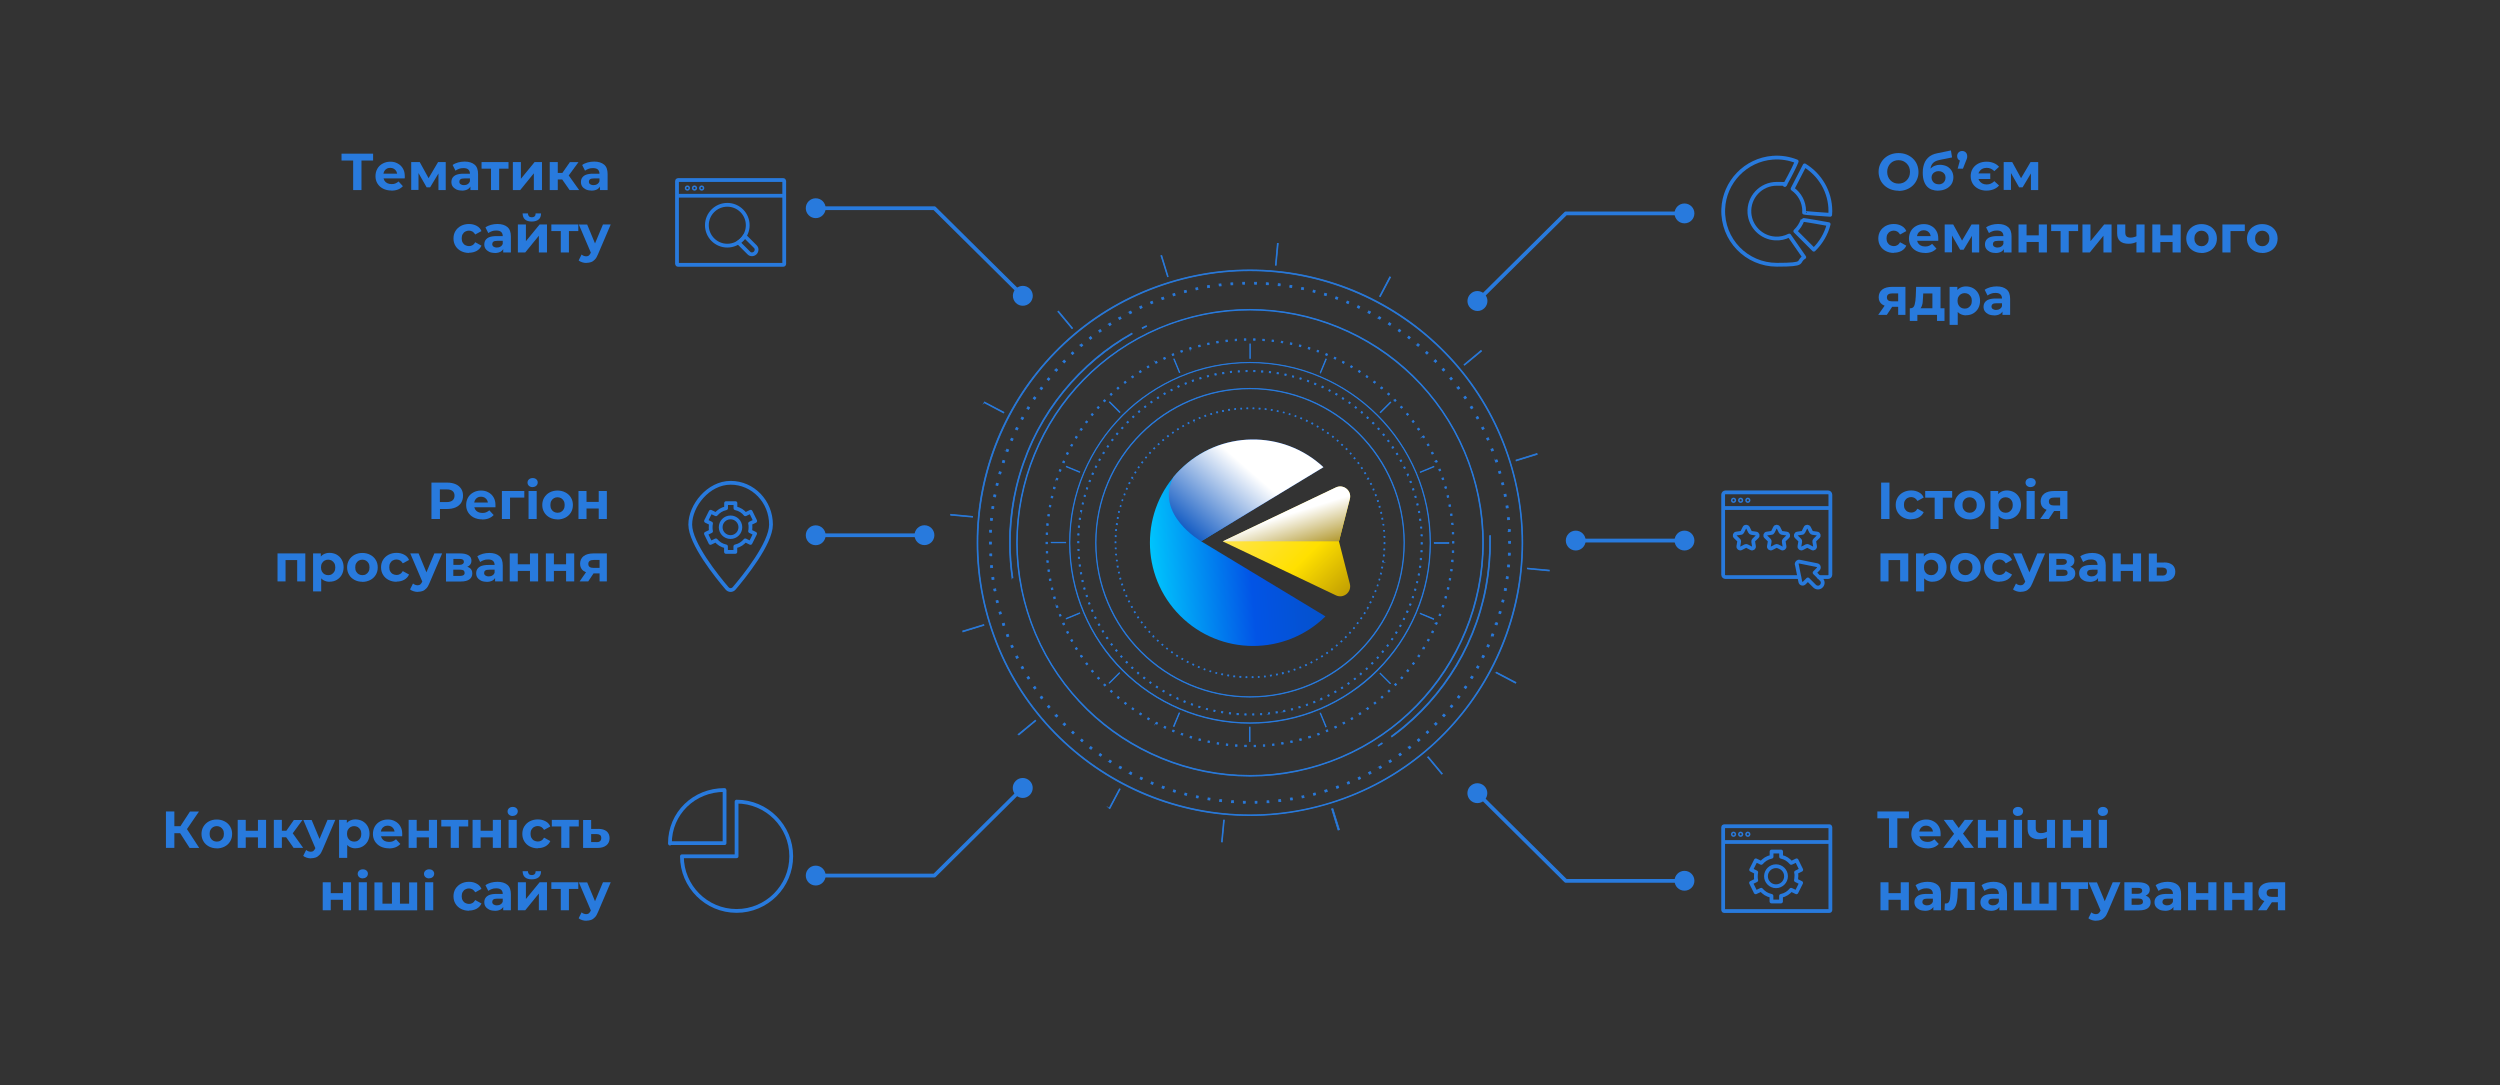<svg xmlns="http://www.w3.org/2000/svg" xmlns:xlink="http://www.w3.org/1999/xlink" id="_&#x428;&#x430;&#x440;_1" data-name="&#x428;&#x430;&#x440;_1" viewBox="0 0 2644 1148"><rect x="0" y="0" width="2644" height="1148" fill="#333333" stroke="none"/><defs><style> .st0 { fill: url(#_Градієнт_без_назви); } .st1 { fill: none; stroke-linecap: round; stroke-linejoin: round; stroke-width: 4px; } .st1, .st2, .st3 { stroke: #287add; } .st4 { fill: url(#_Градієнт_без_назви_4); } .st4, .st2, .st5, .st6 { isolation: isolate; } .st4, .st6 { mix-blend-mode: multiply; } .st7 { fill: url(#_Градієнт_без_назви_2); } .st2, .st3 { stroke-miterlimit: 10; stroke-width: .8px; } .st2, .st3, .st8 { fill: #287add; } .st9 { display: none; } .st6 { fill: url(#_Градієнт_без_назви_3); } </style><linearGradient id="_&#x413;&#x440;&#x430;&#x434;&#x456;&#x454;&#x43D;&#x442;_&#x431;&#x435;&#x437;_&#x43D;&#x430;&#x437;&#x432;&#x438;" data-name="&#x413;&#x440;&#x430;&#x434;&#x456;&#x454;&#x43D;&#x442; &#x431;&#x435;&#x437; &#x43D;&#x430;&#x437;&#x432;&#x438;" x1="1020.4" y1="213.7" x2="845.1" y2="65.7" gradientTransform="translate(562 1135.1) rotate(-45)" gradientUnits="userSpaceOnUse"><stop offset="0" stop-color="#0650bc"></stop><stop offset=".5" stop-color="#0254e6"></stop><stop offset="1" stop-color="#00d0ff"></stop></linearGradient><linearGradient id="_&#x413;&#x440;&#x430;&#x434;&#x456;&#x454;&#x43D;&#x442;_&#x431;&#x435;&#x437;_&#x43D;&#x430;&#x437;&#x432;&#x438;_2" data-name="&#x413;&#x440;&#x430;&#x434;&#x456;&#x454;&#x43D;&#x442; &#x431;&#x435;&#x437; &#x43D;&#x430;&#x437;&#x432;&#x438; 2" x1="763.4" y1="-500.4" x2="895.3" y2="-500.4" gradientTransform="translate(2332.2 810.7) rotate(-135)" gradientUnits="userSpaceOnUse"><stop offset="0" stop-color="#ba9702"></stop><stop offset=".5" stop-color="#ffe000"></stop><stop offset="1" stop-color="#ffe443"></stop></linearGradient><linearGradient id="_&#x413;&#x440;&#x430;&#x434;&#x456;&#x454;&#x43D;&#x442;_&#x431;&#x435;&#x437;_&#x43D;&#x430;&#x437;&#x432;&#x438;_3" data-name="&#x413;&#x440;&#x430;&#x434;&#x456;&#x454;&#x43D;&#x442; &#x431;&#x435;&#x437; &#x43D;&#x430;&#x437;&#x432;&#x438; 3" x1="957" y1="193" x2="981.3" y2="146.7" gradientTransform="translate(562 1135.1) rotate(-45)" gradientUnits="userSpaceOnUse"><stop offset="0" stop-color="#a38404"></stop><stop offset="1" stop-color="#fff"></stop></linearGradient><linearGradient id="_&#x413;&#x440;&#x430;&#x434;&#x456;&#x454;&#x43D;&#x442;_&#x431;&#x435;&#x437;_&#x43D;&#x430;&#x437;&#x432;&#x438;_4" data-name="&#x413;&#x440;&#x430;&#x434;&#x456;&#x454;&#x43D;&#x442; &#x431;&#x435;&#x437; &#x43D;&#x430;&#x437;&#x432;&#x438; 4" x1="889.8" y1="93.1" x2="988" y2="86.5" gradientTransform="translate(562 1135.1) rotate(-45)" gradientUnits="userSpaceOnUse"><stop offset="0" stop-color="#0451bf"></stop><stop offset="1" stop-color="#fff"></stop></linearGradient></defs><g class="st5"><g id="_&#x428;&#x430;&#x440;_2"><g id="_1"><g><path class="st2" d="M1018.4,668.2l-.3-.9,22.3-6.8.3.9-22.3,6.9h0ZM1076.9,776.5l18-14.8c.2.2.4.5.6.7l-17.9,14.9c-.2-.3-.4-.5-.6-.8h0ZM1005.4,544.9v-1l23.2,2.2v.9l-23.2-2.1h0ZM1173,854.8l10.9-20.6c.3,0,.5.3.8.4l-10.9,20.6c-.3-.2-.6-.3-.9-.5h0ZM1040.7,426l.5-.9,20.6,10.9-.4.8-20.6-10.9h0ZM1291.8,890.5l2.2-23.2h.9l-2.2,23.2h-1,0ZM1118.7,329.6c.3-.2.5-.4.8-.6l14.9,18c-.2.2-.5.4-.7.6l-14.9-17.9h-.1ZM1415.1,877.9l-6.8-22.3c.3,0,.6-.2.9-.3h.5c0,0,6.9,22.1,6.9,22.1l-.5.2c-.3,0-.6.2-.9.3h0ZM1227.7,270.5h.3l.7-.3,6.8,22.3-.6.2h-.2l-6.9-22.2h-.1ZM1509.9,800.9c.2-.2.5-.4.7-.6l14.9,17.9c-.3.2-.5.4-.8.6l-14.9-18h.1ZM1348.8,280.6l2.1-23.2h1l-2.2,23.2h-.9ZM1582.3,711.7c0-.3.3-.5.4-.8l20.6,10.8c-.2.3-.3.6-.5.9l-20.6-10.9h0ZM1459,313.3l10.8-20.6c.3.2.6.3.9.5l-10.9,20.6c-.3-.1-.5-.3-.8-.4h0ZM1615.3,601.7v-.9l23.2,2.1v1l-23.2-2.2h0ZM1548.4,385.5l17.9-14.9c.2.3.4.5.6.8l-18,14.9c-.2-.2-.4-.5-.6-.7h0ZM1603.5,487.4l-.2-.5v-.4c0,0,22.2-6.9,22.2-6.9v.4c0,0,.3.6.3.6l-22.3,6.9h0Z"></path><path class="st2" d="M1046.3,659.4c-11.5-37.2-15.4-75.6-11.6-114,1.8-18.5,5.5-36.9,10.9-54.7,5.3-17.7,12.4-34.9,21-51.2,8.6-16.3,18.8-31.9,30.4-46.3,11.7-14.5,24.8-28,38.9-39.9,29.5-24.9,63.4-43.4,100.6-54.9s75.6-15.4,114-11.6c18.5,1.8,36.9,5.5,54.7,10.9,17.7,5.3,34.9,12.4,51.2,21,16.3,8.6,31.9,18.8,46.3,30.4,14.5,11.7,28,24.8,39.9,38.9,24.9,29.5,43.4,63.4,54.9,100.6,11.5,37.2,15.4,75.6,11.6,114-1.8,18.5-5.5,36.9-10.9,54.7-5.3,17.7-12.4,34.9-21,51.2s-18.8,31.9-30.4,46.3c-11.7,14.5-24.8,28-38.9,39.9-29.5,24.9-63.4,43.4-100.6,54.9s-75.6,15.4-114,11.6c-18.5-1.8-36.9-5.5-54.7-10.9-17.7-5.3-34.9-12.4-51.2-21-16.3-8.6-31.9-18.8-46.3-30.4-14.5-11.7-28-24.8-39.9-38.9-24.9-29.5-43.4-63.4-54.9-100.6h0ZM1596.7,488.9c-46.9-151.5-208.4-236.6-359.9-189.6-151.5,46.9-236.6,208.4-189.6,359.9,46.9,151.5,208.4,236.6,359.9,189.6,151.5-46.9,236.6-208.4,189.6-359.9h0Z"></path><path class="st2" d="M1060.1,659.6l2-.6c.2.7.4,1.3.6,2l-2,.7c-.2-.7-.4-1.3-.7-2h0ZM1057.1,649.6c-.2-.7-.4-1.3-.6-2l2-.6c.2.7.4,1.3.6,2l-2,.6h0ZM1064.3,671.5l2-.7c.2.6.5,1.3.7,1.9l-2,.8c-.3-.6-.5-1.3-.7-2h0ZM1053.9,637.5c-.2-.7-.3-1.4-.5-2l2-.5c.2.7.3,1.3.5,2l-2,.5h0ZM1069,683.1l1.9-.8c.3.6.5,1.3.8,1.9l-1.9.8c-.3-.6-.6-1.3-.8-1.9h0ZM1051.3,625.2c0-.7-.3-1.4-.4-2.1l2.1-.4c0,.7.3,1.4.4,2l-2.1.4h0ZM1074.2,694.5l1.9-.9c.3.6.6,1.2.9,1.9l-1.9.9c-.3-.6-.6-1.3-.9-1.9h0ZM1049.2,612.9c0-.7-.2-1.4-.3-2.1l2.1-.3c0,.7.2,1.4.3,2.1l-2.1.3h0ZM1079.9,705.7l1.8-1c.3.6.7,1.2,1,1.8l-1.8,1c-.3-.6-.7-1.2-1-1.8h0ZM1047.7,600.4c0-.7,0-1.4-.2-2.1l2.1-.2c0,.7,0,1.4.2,2.1l-2.1.2h0ZM1086.1,716.5l1.8-1.1c.4.6.7,1.2,1.1,1.8l-1.8,1.1c-.4-.6-.7-1.2-1.1-1.8h0ZM1046.8,587.9v-2.1h2.1v2h-2.1ZM1092.9,727.1l1.7-1.2c.4.6.8,1.1,1.2,1.7l-1.7,1.2c-.4-.6-.8-1.2-1.2-1.7ZM1046.4,575.4v-2.1h2.1v2.1h-2.1ZM1100.1,737.4l1.7-1.2c.4.6.8,1.1,1.2,1.7l-1.7,1.3c-.4-.6-.8-1.1-1.2-1.7h0ZM1046.6,562.8v-2.1h2.1v2.2h-2.1ZM1107.7,747.3l1.6-1.3c.4.5.9,1.1,1.3,1.6l-1.6,1.3c-.4-.5-.9-1.1-1.3-1.6h0ZM1047.4,550.2c0-.7,0-1.4.2-2.1l2.1.2c0,.7,0,1.4-.2,2.1l-2.1-.2h0ZM1115.8,756.9l1.6-1.4c.5.5.9,1,1.4,1.5l-1.6,1.4c-.5-.5-.9-1-1.4-1.6h0ZM1048.8,537.7c0-.7.2-1.4.3-2.1l2.1.3c0,.7-.2,1.4-.3,2.1l-2.1-.3h0ZM1124.3,766l1.5-1.5c.5.5,1,1,1.4,1.5l-1.5,1.5-1.5-1.5h0ZM1050.8,525.3c0-.7.3-1.4.4-2.1l2.1.4c0,.7-.3,1.4-.4,2l-2.1-.4h0ZM1133.3,774.8l1.4-1.5c.5.5,1,.9,1.5,1.4l-1.4,1.5c-.5-.5-1-.9-1.5-1.4ZM1053.3,513c.2-.7.3-1.4.5-2l2,.5c-.2.7-.3,1.3-.5,2l-2-.5h0ZM1142.6,783.2l1.4-1.6c.5.4,1.1.9,1.6,1.3l-1.3,1.6c-.5-.4-1.1-.9-1.6-1.4h0ZM1056.3,500.8c.2-.7.4-1.3.6-2l2,.6c-.2.7-.4,1.3-.6,2l-2-.6ZM1152.3,791.1l1.3-1.6c.5.4,1.1.8,1.6,1.3l-1.3,1.7c-.6-.4-1.1-.8-1.7-1.3h0ZM1060,488.8c.2-.7.4-1.3.7-2l2,.7c-.2.7-.4,1.3-.7,2l-2-.6h0ZM1162.3,798.6l1.2-1.7c.6.4,1.1.8,1.7,1.2l-1.2,1.7c-.6-.4-1.1-.8-1.7-1.2h0ZM1064.1,477c.2-.7.5-1.3.7-2l1.9.8c-.2.6-.5,1.3-.7,1.9l-2-.7h0ZM1172.7,805.6l1.1-1.8c.6.4,1.2.7,1.7,1.1l-1.1,1.8c-.6-.4-1.2-.7-1.8-1.1h.1ZM1068.8,465.3c.3-.6.6-1.3.8-1.9l1.9.8c-.3.6-.6,1.3-.8,1.9l-1.9-.8h0ZM1183.4,812.1l1.1-1.8c.6.3,1.2.7,1.8,1l-1,1.8c-.6-.3-1.2-.7-1.8-1h0ZM1074,453.9c.3-.6.6-1.3.9-1.9l1.9.9c-.3.6-.6,1.2-.9,1.9l-1.9-.9ZM1194.4,818.2l1-1.9c.6.3,1.2.6,1.8,1l-1,1.9c-.6-.3-1.2-.6-1.9-1h0ZM1079.8,442.8c.3-.6.7-1.2,1-1.8l1.8,1c-.3.6-.7,1.2-1,1.8l-1.8-1ZM1205.6,823.7l.9-1.9c.6.3,1.3.6,1.9.9l-.9,1.9c-.6-.3-1.3-.6-1.9-.9h0ZM1086,431.9c.4-.6.7-1.2,1.1-1.8l1.8,1.1c-.4.6-.7,1.2-1.1,1.8l-1.8-1.1h0ZM1217.1,828.8l.8-1.9c.6.3,1.3.5,1.9.8l-.8,1.9c-.6-.3-1.3-.5-1.9-.8h0ZM1092.7,421.3c.4-.6.8-1.2,1.2-1.7l1.7,1.2c-.4.6-.8,1.1-1.2,1.7l-1.7-1.2h0ZM1228.8,833.3l.7-2c.7.2,1.3.5,2,.7l-.7,2c-.7-.2-1.3-.5-2-.7ZM1099.9,411c.4-.6.8-1.1,1.2-1.7l1.7,1.2c-.4.6-.8,1.1-1.2,1.7l-1.7-1.2ZM1240.7,837.3l.6-2c.7.2,1.3.4,2,.6l-.6,2c-.7-.2-1.3-.4-2-.6h0ZM1107.5,401.1c.4-.5.9-1.1,1.3-1.6l1.6,1.3c-.4.5-.9,1.1-1.3,1.6l-1.6-1.3ZM1252.8,840.7l.5-2c.7.2,1.3.3,2,.5l-.5,2c-.7-.2-1.4-.3-2-.5h0ZM1115.6,391.5c.5-.5.9-1,1.4-1.6l1.6,1.4c-.5.5-.9,1-1.4,1.5l-1.6-1.4h0ZM1265,843.6l.4-2c.7,0,1.4.3,2,.4l-.4,2c-.7,0-1.4-.3-2.1-.4h0ZM1124,382.3l1.5-1.5,1.5,1.5c-.5.5-1,1-1.4,1.5l-1.5-1.5h0ZM1277.4,845.9l.3-2.1c.7,0,1.4.2,2.1.3l-.3,2.1c-.7,0-1.4-.2-2.1-.3h0ZM1132.9,373.5c.5-.5,1-1,1.5-1.4l1.4,1.5c-.5.5-1,.9-1.5,1.4l-1.4-1.5h0ZM1289.8,847.7l.2-2.1c.7,0,1.4.2,2.1.2l-.2,2.1c-.7,0-1.4-.2-2.1-.2h0ZM1142.2,365.1c.5-.5,1.1-.9,1.6-1.4l1.4,1.6c-.5.4-1,.9-1.6,1.3l-1.4-1.6h0ZM1302.3,848.9l.2-2.1c.7,0,1.4,0,2.1,0v2.1c-.8,0-1.5,0-2.2,0h0ZM1151.9,357.2c.5-.4,1.1-.9,1.6-1.3l1.3,1.7c-.5.4-1.1.8-1.6,1.3l-1.3-1.6h0ZM1314.9,849.5v-2.1h2.1v2.1h-2.1ZM1161.9,349.7c.6-.4,1.1-.8,1.7-1.2l1.2,1.7c-.6.4-1.1.8-1.7,1.2l-1.2-1.7h0ZM1327.4,849.5v-2.1h2v2.1h-2ZM1172.3,342.6c.6-.4,1.2-.8,1.8-1.1l1.1,1.8c-.6.4-1.2.7-1.7,1.1l-1.1-1.8h-.1ZM1340,849v-2.1c.6,0,1.2,0,1.9,0l.2,2.1c-.7,0-1.4,0-2.1,0h0ZM1183,336.1c.6-.4,1.2-.7,1.8-1l1,1.8c-.6.3-1.2.7-1.8,1l-1.1-1.8h0ZM1352.5,847.9l-.2-2.1c.7,0,1.4-.2,2.1-.2l.2,2.1c-.7,0-1.4.2-2.1.2h0ZM1194,330c.6-.3,1.2-.6,1.9-1l1,1.9c-.6.3-1.2.6-1.8,1l-1-1.9h0ZM1364.9,846.2l-.3-2.1c.7,0,1.4-.2,2-.3l.3,2.1c-.7,0-1.4.2-2.1.3h0ZM1205.2,324.4c.6-.3,1.3-.6,1.9-.9l.9,1.9c-.6.3-1.3.6-1.9.9l-.9-1.9ZM1377.2,843.9l-.4-2c.7,0,1.4-.3,2-.4l.4,2c-.7,0-1.4.3-2,.4h0ZM1216.7,319.4c.6-.3,1.3-.5,1.9-.8l.8,1.9c-.6.3-1.3.5-1.9.8l-.8-1.9h0ZM1389.4,841.1l-.5-2c.7-.2,1.3-.3,2-.5l.5,2c-.7.2-1.3.3-2,.5h0ZM1228.4,314.9c.7-.2,1.3-.5,2-.7l.7,2c-.7.2-1.3.5-2,.7l-.7-2h0ZM1401.5,837.8l-.6-2c.7-.2,1.3-.4,2-.6h.3c0,0,.6,1.9.6,1.9h-.3c-.7.3-1.3.5-2,.7h0ZM1240.9,312.9l-.6-2h.2c.6-.2,1.2-.4,1.8-.6l.6,2c-.6.2-1.2.4-1.8.6h-.2ZM1413.1,831.8c.7-.2,1.3-.5,2-.7l.7,2c-.7.2-1.3.5-2,.7l-.7-2h0ZM1252.9,309.5l-.5-2c.7-.2,1.3-.4,2-.5l.5,2c-.7.2-1.3.3-2,.5h0ZM1424.7,827.4c.6-.3,1.3-.5,1.9-.8l.8,1.9c-.6.3-1.3.5-1.9.8l-.8-1.9h0ZM1265,306.6l-.4-2c.7-.1,1.4-.3,2-.4l.4,2c-.7.1-1.4.3-2,.4ZM1436.2,822.5c.6-.3,1.3-.6,1.9-.9l.9,1.9c-.6.3-1.3.6-1.9.9l-.9-1.9h0ZM1277.2,304.3l-.3-2.1c.7-.1,1.4-.2,2.1-.3l.3,2.1c-.7.1-1.4.2-2,.3h0ZM1447.4,817c.6-.3,1.2-.6,1.8-1l1,1.9c-.6.3-1.2.6-1.9,1l-1-1.9h0ZM1289.5,302.5l-.3-2.1c.7,0,1.4-.2,2.1-.2l.2,2.1c-.7,0-1.4.2-2.1.2h.1ZM1458.3,811.1c.6-.3,1.2-.7,1.8-1l1.1,1.8c-.6.4-1.2.7-1.8,1l-1-1.8h0ZM1301.9,301.3l-.2-2.1c.7,0,1.4-.1,2.1-.1v2.1c-.5,0-1.2,0-1.9.1h0ZM1468.9,804.7c.6-.4,1.2-.7,1.7-1.1l1.1,1.8c-.6.4-1.2.8-1.8,1.1l-1.1-1.8h.1ZM1314.3,300.6v-2.1h2v2.1h-2ZM1479.3,797.7c.6-.4,1.1-.8,1.7-1.2l1.2,1.7c-.6.4-1.1.8-1.7,1.2l-1.2-1.7h0ZM1326.8,300.6v-2.1h2.1v2.1h-2.1ZM1489.3,790.4c.5-.4,1.1-.8,1.6-1.3l1.3,1.6c-.5.4-1.1.9-1.6,1.3l-1.3-1.7h0ZM1339.2,301.1v-2.1c.8,0,1.5,0,2.2.1v2.1c-.8,0-1.5,0-2.2-.1h0ZM1498.9,782.5c.5-.4,1-.9,1.6-1.3l1.4,1.6c-.5.5-1.1.9-1.6,1.4l-1.4-1.6h0ZM1351.7,302.1l.2-2.1c.7,0,1.4.2,2.1.2l-.2,2.1c-.7,0-1.4-.2-2.1-.2h0ZM1508.2,774.3c.5-.5,1-.9,1.5-1.4l1.4,1.5c-.5.5-1,1-1.5,1.4l-1.4-1.5h0ZM1364,303.8l.3-2.1c.7.1,1.4.2,2.1.3l-.3,2.1c-.7-.1-1.4-.2-2.1-.3h0ZM1517.1,765.6c.5-.5,1-1,1.4-1.5l1.5,1.5-1.5,1.5-1.5-1.5h0ZM1376.3,306l.4-2c.7.1,1.4.3,2.1.4l-.4,2c-.7-.1-1.4-.3-2-.4h0ZM1525.6,756.6c.5-.5.9-1,1.4-1.5l1.6,1.4c-.5.5-.9,1-1.4,1.6l-1.6-1.4h0ZM1388.5,308.8l.5-2c.7.2,1.4.3,2,.5l-.5,2c-.7-.2-1.3-.3-2-.5h0ZM1533.7,747.1c.4-.5.9-1.1,1.3-1.6l1.6,1.3c-.4.5-.9,1.1-1.3,1.6l-1.6-1.3h0ZM1400.5,312.1l.6-2c.7.2,1.3.4,2,.6l-.6,2c-.7-.2-1.3-.4-2-.6h0ZM1541.3,737.3c.4-.6.8-1.1,1.2-1.7l1.7,1.2c-.4.6-.8,1.1-1.2,1.7l-1.7-1.2h0ZM1412.3,315.9l.7-2c.7.2,1.3.5,2,.7l-.7,2c-.7-.2-1.3-.5-2-.7h0ZM1548.5,727.1c.4-.6.8-1.1,1.2-1.7l1.7,1.2c-.4.6-.8,1.2-1.2,1.7l-1.7-1.2h0ZM1424,320.3l.8-1.9c.6.3,1.3.5,1.9.8l-.8,1.9c-.6-.3-1.3-.5-1.9-.8h0ZM1555.2,716.7c.4-.6.7-1.2,1.1-1.8l1.8,1.1c-.4.6-.7,1.2-1.1,1.8l-1.8-1.1h0ZM1435.4,325.2l.9-1.9c.6.3,1.3.6,1.9.9l-.9,1.9c-.6-.3-1.3-.6-1.9-.9ZM1561.5,705.9c.3-.6.7-1.2,1-1.8l1.8,1c-.3.6-.7,1.2-1,1.8l-1.8-1h0ZM1446.6,330.7l1-1.9c.6.3,1.2.6,1.9,1l-1,1.9c-.6-.3-1.2-.6-1.8-1h0ZM1567.2,694.9c.3-.6.6-1.2.9-1.9l1.9.9c-.3.6-.6,1.3-.9,1.9l-1.9-.9h0ZM1457.6,336.6l1-1.8c.6.3,1.2.7,1.8,1l-1.1,1.8c-.6-.3-1.2-.7-1.8-1h0ZM1572.5,683.6c.3-.6.6-1.3.8-1.9l1.9.8c-.3.6-.6,1.3-.8,1.9l-1.9-.8h0ZM1468.2,343l1.1-1.8c.6.4,1.2.7,1.8,1.1l-1.1,1.8c-.6-.4-1.2-.7-1.7-1.1h-.1ZM1577.2,672.1c.2-.6.5-1.3.7-1.9l2,.7c-.2.7-.5,1.3-.7,2l-2-.8h0ZM1478.6,349.9l1.2-1.7c.6.4,1.1.8,1.7,1.2l-1.2,1.7c-.6-.4-1.1-.8-1.7-1.2h0ZM1581.4,660.4c.2-.7.4-1.3.6-2l2,.6c-.2.7-.4,1.3-.7,2l-2-.7h0ZM1488.6,357.2l1.3-1.7c.6.4,1.1.8,1.7,1.3l-1.3,1.6c-.5-.4-1.1-.8-1.6-1.3h0ZM1585.1,648.5c.2-.7.4-1.3.6-2l2,.6c-.2.7-.4,1.3-.6,2l-2-.6ZM1498.3,365l1.3-1.6c.5.4,1.1.9,1.6,1.3l-1.4,1.6c-.5-.4-1.1-.9-1.6-1.3h0ZM1588.2,636.4c.2-.7.3-1.3.5-2l2,.5c-.2.7-.3,1.4-.5,2l-2-.5h0ZM1507.6,373.2l1.4-1.5c.5.5,1,.9,1.5,1.4l-1.4,1.5c-.5-.5-1-.9-1.5-1.4h0ZM1590.8,624.2c0-.7.3-1.4.4-2l2.1.4c0,.7-.3,1.4-.4,2.1l-2.1-.4h0ZM1516.6,381.9l1.5-1.5,1.5,1.5-1.5,1.5c-.5-.5-1-1-1.4-1.5h0ZM1592.8,611.9c0-.7.2-1.4.3-2.1l2.1.3c0,.7-.2,1.4-.3,2.1l-2.1-.3h0ZM1525.1,390.9l1.6-1.4c.5.5.9,1,1.4,1.6l-1.6,1.4c-.5-.5-.9-1-1.4-1.5h0ZM1594.3,599.5c0-.7,0-1.4.2-2.1l2.1.2c0,.7,0,1.4-.2,2.1l-2.1-.2h0ZM1533.2,400.3l1.6-1.3c.4.5.9,1.1,1.3,1.6l-1.6,1.3c-.4-.5-.9-1.1-1.3-1.6h0ZM1595.2,587.1v-2.1h2.1v2.2h-2.1c0,0,0,0,0,0h0ZM1540.9,410.1l1.7-1.3c.4.6.8,1.1,1.2,1.7l-1.7,1.2c-.4-.6-.8-1.1-1.2-1.7h0ZM1595.5,574.6v-2.1h2.1v2.1h-2.1ZM1548.1,420.2l1.7-1.2c.4.6.8,1.2,1.2,1.7l-1.7,1.2c-.4-.6-.8-1.1-1.2-1.7h0ZM1595.2,562.1v-2.1h2.1c0,.6,0,1.3,0,2h-2.2ZM1554.9,430.6l1.8-1.1c.4.6.7,1.2,1.1,1.8l-1.8,1.1c-.4-.6-.7-1.2-1.1-1.8ZM1594.4,549.7c0-.7,0-1.4-.2-2.1l2.1-.2c0,.7,0,1.4.2,2.1l-2.1.2ZM1561.1,441.4l1.8-1c.3.6.7,1.2,1,1.8l-1.8,1c-.3-.6-.7-1.2-1-1.8ZM1593,537.3c0-.7-.2-1.4-.3-2.1l2.1-.3c0,.7.2,1.4.3,2.1l-2.1.3h0ZM1566.9,452.4l1.9-.9c.3.6.6,1.3.9,1.9l-1.9.9c-.3-.6-.6-1.2-.9-1.9h0ZM1591,525c0-.7-.3-1.4-.4-2l2.1-.4c0,.7.3,1.4.4,2.1l-2.1.4h0ZM1572.2,463.7l1.9-.8c.3.6.6,1.3.8,1.9l-1.9.8c-.3-.6-.5-1.3-.8-1.9h0ZM1588.5,512.9c-.2-.7-.3-1.3-.5-2l2-.5c.2.7.3,1.4.5,2l-2,.5h0ZM1576.9,475.2l1.9-.8c.3.6.5,1.3.7,2l-2,.7c-.2-.6-.5-1.3-.7-1.9h0ZM1585.4,500.8c-.2-.7-.4-1.3-.6-2l2-.6c.2.7.4,1.3.6,2l-2,.6h0ZM1581.2,486.9l2-.7c.2.7.4,1.3.7,2l-2,.6c-.2-.7-.4-1.3-.7-2h0Z"></path><path class="st3" d="M1457.9,789.1l-.5-.8c1.4-.9,2.8-1.8,4.1-2.7l.5.8c-1.4.9-2.8,1.8-4.1,2.7ZM1472.1,779.3l-.6-.8c4.5-3.3,8.9-6.7,13.2-10.3,12.4-10.4,23.9-22.1,34.1-34.6,10.3-12.7,19.4-26.4,27.1-40.8,15.9-30,25.5-62.4,28.5-96.5.7-7.6,1-15.2,1-22.7s0-4.8,0-7.1h1c0,2.3,0,4.7,0,7.1,0,7.5-.3,15.2-1,22.8-3,34.2-12.7,66.8-28.6,96.9-7.7,14.5-16.8,28.2-27.2,41-10.2,12.6-21.8,24.3-34.3,34.8-4.3,3.6-8.7,7-13.2,10.3h0ZM1070.3,611.4c-1.8-12.2-2.7-24.6-2.7-37s.3-15.2,1-22.8c3-34.2,12.7-66.8,28.6-96.9,7.7-14.5,16.8-28.2,27.2-41,10.2-12.6,21.8-24.3,34.2-34.8,11.9-10,24.8-18.9,38.4-26.6l.5.9c-13.5,7.6-26.3,16.5-38.2,26.5-12.4,10.4-23.9,22.1-34.1,34.6-10.3,12.7-19.4,26.4-27.1,40.8-15.9,30-25.5,62.4-28.5,96.5-.7,7.6-1,15.2-1,22.7,0,12.3.9,24.7,2.7,36.8h-1v.3ZM1208.3,347.5l-.4-.9c1.5-.7,3-1.5,4.4-2.2l.4.9c-1.5.7-3,1.4-4.4,2.2Z"></path><path class="st3" d="M1086.3,647.1c-9.9-31.8-13.2-64.6-9.9-97.5,3.2-31.8,12.4-62.2,27.3-90.6s34.9-53.2,59.3-73.7c25.3-21.3,54.2-37.1,86-47s64.6-13.2,97.5-9.9c31.7,3.2,62.2,12.4,90.6,27.3s53.2,34.9,73.7,59.3c21.3,25.3,37.1,54.2,47,86,9.9,31.8,13.2,64.6,9.9,97.5-3.2,31.8-12.4,62.2-27.3,90.6-14.9,28.4-34.9,53.2-59.3,73.7-25.3,21.3-54.2,37.1-86,47s-64.6,13.2-97.5,9.9c-31.7-3.2-62.2-12.4-90.6-27.3-28.4-14.9-53.2-34.9-73.7-59.3-21.3-25.3-37.1-54.2-47-86h0ZM1557,501.2c-40.1-129.6-178.2-202.3-307.8-162.2-129.6,40.1-202.3,178.2-162.2,307.8,40.1,129.6,178.2,202.3,307.8,162.2,129.6-40.1,202.3-178.2,162.2-307.8h0Z"></path><path class="st2" d="M1116.9,641.1l1.6-.5c.2.5.3,1,.5,1.5l-1.6.5c-.2-.5-.3-1-.5-1.6h0ZM1114.6,633.2c-.2-.5-.3-1.1-.4-1.6l1.6-.4c0,.5.3,1,.4,1.6l-1.6.5h0ZM1120.2,650.3l1.5-.6c.2.5.4,1,.6,1.5l-1.5.6c-.2-.5-.4-1-.6-1.5h0ZM1112.1,623.7c0-.5-.3-1.1-.4-1.6l1.6-.4c0,.5.2,1.1.4,1.6l-1.6.4h0ZM1123.9,659.4l1.5-.6c.2.5.4,1,.6,1.5l-1.5.7c-.2-.5-.4-1-.7-1.5h0ZM1110,614.1c0-.5-.2-1.1-.3-1.6l1.6-.3c0,.5.2,1.1.3,1.6l-1.6.3ZM1128,668.4l1.5-.7c.2.5.5,1,.7,1.5l-1.5.7c-.2-.5-.5-1-.7-1.5h0ZM1108.4,604.4c0-.5-.2-1.1-.2-1.6l1.6-.2c0,.5,0,1.1.2,1.6l-1.6.2ZM1132.4,677.1l1.4-.8c.3.5.5,1,.8,1.4l-1.4.8c-.3-.5-.5-1-.8-1.4h0ZM1107.2,594.7c0-.5,0-1.1-.2-1.6h1.6c0,.4,0,.9.2,1.5l-1.6.2h0ZM1137.3,685.6l1.4-.8c.3.5.6.9.8,1.4l-1.4.9c-.3-.5-.6-.9-.9-1.4h0ZM1106.5,584.9v-1.6h1.6v1.6h-1.6ZM1142.6,693.9l1.4-.9c.3.5.6.9.9,1.3l-1.4.9c-.3-.5-.6-.9-.9-1.4h0ZM1106.2,575.1v-1.6h1.6v1.6h-1.6ZM1148.2,701.9l1.3-1c.3.4.6.9,1,1.3l-1.3,1c-.3-.4-.7-.9-1-1.3h0ZM1106.4,565.2v-1.6h1.6v1.7h-1.6ZM1154.2,709.7l1.3-1c.3.4.7.8,1,1.3l-1.3,1c-.3-.4-.7-.8-1-1.3h0ZM1107,555.4c0-.5,0-1.1,0-1.6l1.6.2c0,.5,0,1.1,0,1.6h-1.6v-.2ZM1160.6,717.2l1.2-1.1c.4.4.7.8,1.1,1.2l-1.2,1.1c-.4-.4-.7-.8-1.1-1.2h0ZM1108.1,545.6c0-.5,0-1.1.2-1.6l1.6.2c0,.5-.2,1.1-.2,1.6l-1.6-.2h0ZM1167.2,724.4l1.2-1.1c.4.4.8.8,1.1,1.2l-1.2,1.1c-.4-.4-.8-.8-1.1-1.2h0ZM1109.6,535.9c0-.5.2-1.1.3-1.6l1.6.3c0,.5-.2,1.1-.3,1.6l-1.6-.3h0ZM1174.2,731.2l1.1-1.2c.4.4.8.7,1.2,1.1l-1.1,1.2c-.4-.4-.8-.7-1.2-1.1ZM1111.6,526.3c0-.5.2-1.1.4-1.6l1.6.4c0,.5-.2,1.1-.4,1.6l-1.6-.4h0ZM1181.5,737.8l1.1-1.2c.4.4.8.7,1.2,1l-1.1,1.3c-.4-.4-.8-.7-1.2-1.1h0ZM1114,516.7c0-.5.3-1.1.4-1.6l1.6.4c0,.5-.3,1-.4,1.6l-1.6-.4h0ZM1189.1,744l1-1.3c.4.3.9.7,1.3,1l-1,1.3c-.4-.3-.9-.7-1.3-1h0ZM1116.8,507.3c.2-.5.3-1,.5-1.6l1.6.5c-.2.5-.3,1-.5,1.5l-1.6-.5h0ZM1197,749.8l.9-1.3c.4.3.9.6,1.3.9l-.9,1.3c-.4-.3-.9-.6-1.3-.9ZM1120.1,498c.2-.5.4-1,.6-1.5l1.5.6c-.2.5-.4,1-.6,1.5l-1.5-.6h0ZM1205.1,755.3l.9-1.4c.5.3.9.6,1.4.9l-.9,1.4c-.5-.3-.9-.6-1.4-.9h0ZM1123.8,488.9c.2-.5.4-1,.7-1.5l1.5.7c-.2.5-.4,1-.6,1.5l-1.5-.6h0ZM1213.5,760.5l.8-1.4c.5.3.9.5,1.4.8l-.8,1.4c-.5-.3-.9-.5-1.4-.8h0ZM1127.8,480c.2-.5.5-1,.7-1.5l1.5.7c-.2.5-.5,1-.7,1.5l-1.5-.7h0ZM1222.1,765.2l.8-1.4c.5.3,1,.5,1.4.7l-.7,1.5c-.5-.2-1-.5-1.5-.8h0ZM1132.3,471.2c.3-.5.5-1,.8-1.4l1.4.8c-.3.5-.5.9-.8,1.4l-1.4-.8h0ZM1230.9,769.6l.7-1.5c.5.2,1,.5,1.5.7l-.7,1.5c-.5-.2-1-.5-1.5-.7ZM1137.2,462.7c.3-.5.6-.9.8-1.4l1.4.9c-.3.5-.6.9-.8,1.4l-1.4-.8h0ZM1239.9,773.5l.6-1.5c.5.2,1,.4,1.5.6l-.6,1.5c-.5-.2-1-.4-1.5-.6h0ZM1142.4,454.4c.3-.5.6-.9.9-1.4l1.4.9c-.3.4-.6.9-.9,1.3l-1.4-.9h0ZM1249,777l.6-1.5c.5.2,1,.4,1.5.5l-.5,1.5c-.5-.2-1-.4-1.5-.5h0ZM1148,446.4c.3-.4.6-.9,1-1.3l1.3,1c-.3.4-.6.9-1,1.3l-1.3-1h0ZM1258.4,780.2l.5-1.6c.5.2,1,.3,1.6.5l-.5,1.6c-.5-.2-1-.3-1.6-.5h0ZM1154,438.6c.3-.4.7-.8,1-1.3l1.3,1c-.3.4-.7.8-1,1.3l-1.3-1h0ZM1267.8,782.9l.4-1.6c.5,0,1.1.3,1.6.4l-.4,1.6c-.5,0-1.1-.3-1.6-.4h0ZM1160.3,431.1c.4-.4.7-.8,1.1-1.2l1.2,1.1c-.4.4-.7.8-1.1,1.2l-1.2-1.1h0ZM1277.4,785.1l.3-1.6c.5,0,1.1.2,1.6.3l-.3,1.6c-.5,0-1.1-.2-1.6-.3ZM1167,423.9c.4-.4.8-.8,1.1-1.2l1.2,1.1c-.4.4-.8.8-1.1,1.2l-1.2-1.1h0ZM1287.1,786.9l.3-1.6c.5,0,1.1.2,1.6.3l-.3,1.6c-.5,0-1.1-.2-1.6-.3h0ZM1174,417c.4-.4.8-.7,1.2-1.1l1.1,1.2c-.4.4-.8.7-1.2,1.1l-1.1-1.2h0ZM1296.8,788.3l.2-1.6c.5,0,1.1,0,1.6.2l-.2,1.6c-.5,0-1.1,0-1.6-.2ZM1181.2,410.5c.4-.4.8-.7,1.2-1.1l1.1,1.2c-.4.3-.8.7-1.2,1.1l-1.1-1.2h0ZM1306.6,789.3v-1.6c.7,0,1.2,0,1.7,0v1.6c-.7,0-1.2,0-1.7,0h0ZM1188.8,404.2c.4-.3.9-.7,1.3-1l1,1.3c-.4.3-.9.7-1.3,1l-1-1.3ZM1316.4,789.7v-1.6h1.7v1.6h-1.7ZM1196.7,398.4c.4-.3.9-.6,1.3-.9l.9,1.3c-.4.3-.9.6-1.3.9l-.9-1.3h0ZM1326.3,789.8v-1.6h1.6v1.6h-1.6ZM1204.8,392.8c.5-.3.9-.6,1.4-.9l.9,1.4c-.5.3-.9.6-1.4.9l-.9-1.4h0ZM1336.1,789.3v-1.6c.4,0,1,0,1.5,0v1.6c-.4,0-1,0-1.5,0h0ZM1213.1,387.7c.5-.3.9-.5,1.4-.8l.8,1.4c-.5.3-.9.5-1.4.8l-.8-1.4h0ZM1345.9,788.5l-.2-1.6c.5,0,1.1,0,1.6-.2l.2,1.6c-.5,0-1.1,0-1.6.2h0ZM1221.7,382.9c.5-.3,1-.5,1.5-.8l.7,1.5c-.5.2-1,.5-1.4.7l-.8-1.4h0ZM1355.6,787.1l-.3-1.6c.5,0,1.1-.2,1.6-.3l.3,1.6c-.5,0-1.1.2-1.6.3ZM1230.5,378.6c.5-.2,1-.5,1.5-.7l.7,1.5c-.5.2-1,.5-1.5.7l-.7-1.5h0ZM1365.2,785.4l-.3-1.6c.5,0,1.1-.2,1.6-.3l.3,1.6c-.5,0-1.1.2-1.6.3h0ZM1239.5,374.6c.5-.2,1-.4,1.5-.6l.6,1.5c-.5.2-1,.4-1.5.6l-.6-1.5ZM1374.8,783.2l-.4-1.6c.5,0,1-.3,1.6-.4l.4,1.6c-.5,0-1.1.3-1.6.4h0ZM1248.7,371.1c.5-.2,1-.4,1.5-.5l.5,1.5c-.5.2-1,.4-1.5.5l-.6-1.5h0ZM1384.3,780.6l-.5-1.6c.5-.2,1-.3,1.6-.5h.3l.5,1.5h-.3c-.5.2-1,.4-1.6.6h0ZM1258.5,369.5l-.5-1.6h0c.5-.2,1-.3,1.4-.5l.5,1.6c-.5.1-.9.3-1.4.4h0ZM1393.3,775.9c.5-.2,1-.4,1.5-.5l.6,1.5c-.5.2-1,.4-1.5.6l-.5-1.5h0ZM1267.9,366.9l-.4-1.6c.5-.1,1.1-.3,1.6-.4l.4,1.6c-.5.1-1,.3-1.6.4h0ZM1402.4,772.4c.5-.2,1-.4,1.5-.6l.6,1.5c-.5.2-1,.4-1.5.6l-.6-1.5ZM1277.3,364.6l-.3-1.6c.5-.1,1.1-.2,1.6-.3l.3,1.6c-.5.1-1.1.2-1.6.3h0ZM1411.4,768.6c.5-.2,1-.5,1.5-.7l.7,1.5c-.5.2-1,.5-1.5.7l-.7-1.5h0ZM1286.9,362.8l-.3-1.6c.5,0,1.1-.2,1.6-.3l.3,1.6c-.5,0-1.1.2-1.6.3h0ZM1420.2,764.3c.5-.2,1-.5,1.4-.7l.8,1.4c-.5.3-1,.5-1.5.8l-.8-1.5h0ZM1296.6,361.4l-.2-1.6c.5,0,1.1-.1,1.6-.2l.2,1.6c-.5,0-1.1.1-1.6.2h0ZM1428.7,759.7c.5-.3.9-.5,1.4-.8l.8,1.4c-.5.3-.9.5-1.4.8l-.8-1.4h0ZM1306.3,360.4v-1.6c.4,0,1,0,1.5-.1v1.6c-.4,0-1,0-1.5.1h0ZM1437.1,754.6c.5-.3.9-.6,1.4-.9l.9,1.4c-.5.3-.9.6-1.4.9l-.9-1.4h0ZM1316,359.9v-1.6h1.6v1.6h-1.6ZM1445.2,749.2c.4-.3.9-.6,1.3-.9l1,1.3c-.4.3-.9.6-1.3.9l-.9-1.3h0ZM1325.7,359.9v-1.6h1.7v1.6h-1.7ZM1453,743.4c.4-.3.9-.7,1.3-1l1,1.3c-.4.3-.9.7-1.3,1l-1-1.3h0ZM1335.5,360.3v-1.6c.6,0,1.2,0,1.7.1v1.6c-.7,0-1.2,0-1.7-.1h0ZM1460.5,737.3c.4-.3.8-.7,1.2-1.1l1.1,1.2c-.4.4-.8.7-1.2,1.1l-1.1-1.2h0ZM1345.2,361.1l.2-1.6c.5,0,1.1.1,1.6.2l-.2,1.6c-.5,0-1.1-.1-1.6-.2ZM1467.8,730.8c.4-.4.8-.7,1.2-1.1l1.1,1.2c-.4.4-.8.7-1.2,1.1l-1.1-1.2h0ZM1354.9,362.4l.3-1.6c.5,0,1.1.2,1.6.3l-.3,1.6c-.5,0-1.1-.2-1.6-.3h0ZM1474.8,724c.4-.4.8-.8,1.1-1.2l1.2,1.1c-.4.4-.8.8-1.1,1.2l-1.2-1.1h0ZM1364.5,364.1l.3-1.6c.5.1,1.1.2,1.6.3l-.3,1.6c-.5-.1-1.1-.2-1.6-.3h0ZM1481.4,716.9c.4-.4.7-.8,1.1-1.2l1.2,1.1c-.4.4-.7.8-1.1,1.2l-1.2-1.1h0ZM1374,366.3l.4-1.6c.5.1,1.1.3,1.6.4l-.4,1.6c-.5-.1-1.1-.3-1.6-.4h0ZM1487.7,709.5c.3-.4.7-.8,1-1.3l1.3,1c-.3.4-.7.8-1,1.3l-1.3-1h0ZM1383.4,368.9l.5-1.6c.5.2,1,.3,1.6.5l-.5,1.6c-.5-.2-1-.3-1.6-.5h0ZM1493.7,701.9c.3-.4.6-.9,1-1.3l1.3,1c-.3.4-.6.9-1,1.3l-1.3-1h0ZM1392.7,371.9l.5-1.5c.5.2,1,.4,1.5.5l-.6,1.5c-.5-.2-1-.4-1.5-.5h0ZM1499.4,693.9c.3-.4.6-.9.9-1.3l1.4.9c-.3.5-.6.9-.9,1.4l-1.4-.9h0ZM1401.9,375.4l.6-1.5c.5.2,1,.4,1.5.6l-.6,1.5c-.5-.2-1-.4-1.5-.6h0ZM1504.6,685.7c.3-.5.6-.9.8-1.4l1.4.8c-.3.5-.6.9-.8,1.4l-1.4-.9h0ZM1410.8,379.2l.7-1.5c.5.2,1,.5,1.5.7l-.7,1.5c-.5-.2-1-.5-1.5-.7h0ZM1509.5,677.3c.3-.5.5-.9.8-1.4l1.4.8c-.3.5-.5,1-.8,1.4l-1.4-.8h0ZM1419.6,383.5l.7-1.5c.5.2,1,.5,1.5.8l-.8,1.5c-.5-.3-1-.5-1.4-.7h0ZM1514,668.7c.2-.5.5-1,.7-1.5l1.5.7c-.2.5-.5,1-.7,1.5l-1.5-.7h0ZM1428.2,388.1l.8-1.4c.5.3.9.5,1.4.8l-.8,1.4c-.5-.3-.9-.5-1.4-.8h0ZM1518.1,659.8c.2-.5.4-1,.6-1.5l1.5.6c-.2.5-.4,1-.7,1.5l-1.5-.7h0ZM1436.5,393.1l.9-1.4c.5.3.9.6,1.4.9l-.9,1.4c-.5-.3-.9-.6-1.4-.9h0ZM1521.8,650.8c.2-.5.4-1,.6-1.5l1.5.6c-.2.5-.4,1-.6,1.5l-1.5-.6h0ZM1444.6,398.5l.9-1.3c.4.3.9.6,1.3.9l-.9,1.3c-.4-.3-.9-.6-1.3-.9h0ZM1525.1,641.6c.2-.5.3-1,.5-1.5l1.6.5c-.2.5-.3,1-.5,1.6l-1.6-.5h0ZM1452.5,404.3l1-1.3c.4.3.9.7,1.3,1l-1,1.3c-.4-.3-.9-.7-1.3-1h0ZM1528,632.3c0-.5.3-1,.4-1.6l1.6.4c0,.5-.3,1.1-.4,1.6l-1.6-.4h0ZM1460.1,410.4l1.1-1.3c.4.4.8.7,1.2,1.1l-1.1,1.2c-.4-.4-.8-.7-1.2-1h0ZM1530.5,622.9c0-.5.2-1.1.4-1.6l1.6.4c0,.5-.2,1.1-.4,1.6l-1.6-.4h0ZM1467.4,416.8l1.1-1.2c.4.4.8.7,1.2,1.1l-1.1,1.2c-.4-.4-.8-.7-1.2-1.1ZM1532.5,613.3c0-.5.2-1.1.3-1.6l1.6.3c0,.5-.2,1.1-.3,1.6l-1.6-.3h0ZM1474.3,423.5l1.2-1.2c.4.4.8.8,1.1,1.2l-1.2,1.1c-.4-.4-.8-.8-1.1-1.2h0ZM1534.1,603.7c0-.5.2-1.1.2-1.6l1.6.2c0,.5,0,1.1-.2,1.6l-1.6-.2h0ZM1481,430.6l1.2-1.1c.4.4.7.8,1.1,1.2l-1.2,1.1c-.4-.4-.7-.8-1.1-1.2h0ZM1535.2,594c0-.5,0-1.1,0-1.6h1.6c0,.7,0,1.2,0,1.8l-1.6-.2h0ZM1487.4,438l1.3-1c.3.4.7.8,1,1.3l-1.3,1c-.3-.4-.7-.8-1-1.3h0ZM1535.9,584.2v-1.6h1.6v1.7h-1.6ZM1493.4,445.6l1.3-1c.3.4.7.9,1,1.3l-1.3,1c-.3-.4-.6-.9-1-1.3h0ZM1536.1,574.4v-1.6h1.6v1.6h-1.6ZM1499.1,453.6l1.4-.9c.3.5.6.9.9,1.4l-1.4.9c-.3-.5-.6-.9-.9-1.3h0ZM1535.9,564.7v-1.6h1.6v1.6h-1.6ZM1504.3,461.8l1.4-.9c.3.5.6.9.9,1.4l-1.4.8c-.3-.5-.6-.9-.8-1.4h0ZM1535.3,555c0-.5,0-1.1-.2-1.6l1.6-.2c0,.5,0,1.1.2,1.6h-1.6v.2ZM1509.3,470.2l1.4-.8c.3.5.5,1,.8,1.4l-1.4.8c-.3-.5-.5-.9-.8-1.4h0ZM1534.2,545.3c0-.5,0-1.1-.2-1.6l1.6-.2c0,.5.2,1.1.2,1.6l-1.6.2ZM1513.8,478.8l1.5-.7c.2.5.5,1,.7,1.5l-1.5.7c-.2-.5-.5-1-.7-1.5h0ZM1532.6,535.7c0-.5-.2-1.1-.3-1.6l1.6-.3c0,.5.2,1.1.3,1.6l-1.6.3h0ZM1517.9,487.6l1.5-.7c.2.5.4,1,.7,1.5l-1.5.6c-.2-.5-.4-1-.6-1.5h0ZM1530.7,526.1c0-.5-.2-1.1-.4-1.6l1.6-.4c0,.5.3,1.1.4,1.6l-1.6.4h0ZM1521.6,496.6l1.5-.6c.2.5.4,1,.6,1.5l-1.5.6c-.2-.5-.4-1-.6-1.5h0ZM1528.3,516.7c0-.5-.3-1-.4-1.6l1.6-.5c.2.5.3,1.1.4,1.6l-1.6.4h0ZM1524.9,505.8l1.6-.5c.2.5.3,1,.5,1.6l-1.6.5c-.2-.5-.3-1-.5-1.5h0Z"></path></g><g><path class="st2" d="M1322.1,784.3h-.7v-15.4h.7v15.4h0ZM1402,768.6l-5.9-14.3c.2,0,.4-.2.6-.2l5.9,14.3c-.2,0-.4.2-.6.3h0ZM1241.6,768.4c-.2,0-.4-.2-.6-.3l6-14.2c.2,0,.4.2.6.2l-5.9,14.3h0ZM1470.3,723.2l-10.9-10.9c0,0,.3-.3.4-.4l10.9,10.9-.5.5h0ZM1173.4,722.8l-.5-.5,10.9-10.9.4.4-10.9,10.9h0ZM1516.1,655.1l-14.2-6c0-.2.2-.4.2-.6l14.3,5.9c0,.2-.2.4-.3.6h0ZM1127.7,654.6c0-.2-.2-.4-.2-.6l14.3-5.9c0,.2.2.4.2.6l-14.2,5.9h-.1ZM1532.3,574.7h-15.4v-1h15.4v1h0ZM1111.7,574.2v-.7h15.4v.6h-15.4ZM1502.2,499.7c0-.2-.2-.4-.2-.6l14.2-5.9c0,.2.2.4.3.6l-14.3,5.9h0ZM1141.8,499.6l-14.3-5.9c0-.2.2-.4.3-.6l14.2,5.9-.2.6h0ZM1460,436.4c0-.1-.3-.3-.4-.4l10.9-10.9c.2.2.3.3.5.5l-10.9,10.9h0ZM1184.1,436.3l-10.9-10.9.5-.5,10.9,10.9-.4.4h0ZM1396.9,394c-.2,0-.4-.2-.6-.2l5.9-14.3c.2,0,.4.2.6.3l-5.9,14.2h0ZM1247.2,394l-5.9-14.2c.2,0,.4-.2.6-.2l5.9,14.3c-.2,0-.4.2-.6.2h0ZM1322.4,379.1h-.6v-15.4h.6v15.4h0Z"></path><path class="st2" d="M1322,765c-25.8,0-50.8-5-74.3-15-11.3-4.8-22.2-10.7-32.4-17.6-10.1-6.8-19.6-14.7-28.3-23.3-8.6-8.6-16.5-18.1-23.3-28.3-6.9-10.2-12.8-21.1-17.6-32.4-10-23.5-15-48.6-15-74.3s5-50.8,15-74.3c4.8-11.3,10.7-22.2,17.6-32.4,6.8-10.1,14.7-19.6,23.3-28.3,8.6-8.6,18.1-16.5,28.3-23.3,10.2-6.9,21.1-12.8,32.4-17.6,23.5-10,48.6-15,74.3-15s50.8,5,74.3,15c11.3,4.8,22.2,10.7,32.4,17.6,10.1,6.8,19.6,14.7,28.3,23.3,8.6,8.6,16.5,18.1,23.3,28.3,6.9,10.2,12.8,21.1,17.6,32.4,10,23.5,15,48.6,15,74.3s-5,50.8-15,74.3c-4.8,11.3-10.7,22.2-17.6,32.4-6.8,10.1-14.7,19.6-23.3,28.3s-18.1,16.5-28.3,23.3c-10.2,6.9-21.1,12.8-32.4,17.6-23.5,10-48.6,15-74.3,15ZM1322,383.6c-105,0-190.4,85.4-190.4,190.4s85.4,190.4,190.4,190.4,190.4-85.4,190.4-190.4-85.4-190.4-190.4-190.4h0Z"></path><path class="st2" d="M1324.8,756.3v-1.4h1.3v1.4h-1.3ZM1317.9,756.3h-1.4v-1.4h1.4v1.4h0ZM1333.1,756v-1.4h1.3v1.4h-1.3ZM1309.6,755.9h-1.4v-1.4h1.5v1.4h0ZM1341.4,755.3v-1.4c.3,0,.8,0,1.2-.2l.2,1.4c-.5,0-.9,0-1.4.2h0ZM1301.4,755.2c-.5,0-.9,0-1.4-.2l.2-1.4c.5,0,.9,0,1.4.2l-.2,1.4h0ZM1349.6,754.2l-.2-1.4c.5,0,.9,0,1.4-.2l.2,1.4c-.5,0-.9,0-1.4.2ZM1293.1,754c-.5,0-.9,0-1.4-.2l.2-1.4c.5,0,.9.2,1.4.2l-.2,1.4h0ZM1357.8,752.8l-.3-1.4c.4,0,.9-.2,1.3-.3l.3,1.4c-.5,0-.9.2-1.4.3h0ZM1285,752.6c-.5,0-.9-.2-1.4-.3l.3-1.4c.4,0,.9.2,1.3.3l-.3,1.4h0ZM1365.9,751l-.3-1.3c.4,0,.9-.2,1.3-.3l.3,1.3c-.4,0-.9.2-1.3.3h0ZM1276.9,750.7c-.4,0-.9-.2-1.3-.3l.4-1.3c.4,0,.9.2,1.3.3l-.3,1.3h0ZM1373.9,748.8l-.4-1.3c.4,0,.9-.3,1.3-.4l.4,1.3c-.4,0-.9.3-1.3.4h0ZM1268.9,748.5c-.4,0-.9-.3-1.3-.4l.4-1.3c.4,0,.9.3,1.3.4l-.4,1.3h0ZM1381.8,746.3l-.5-1.3c.4-.2.9-.3,1.3-.5l.5,1.3c-.4.2-.9.3-1.3.5h0ZM1261,745.9c-.4-.2-.9-.3-1.3-.5l.5-1.3c.4.2.9.3,1.3.5l-.5,1.3h0ZM1389.6,743.4l-.5-1.3c.4-.2.8-.3,1.3-.5l.5,1.3c-.4.2-.9.3-1.3.5h0ZM1253.2,742.9c-.4-.2-.9-.4-1.3-.5l.5-1.3c.4.2.8.4,1.3.5l-.5,1.3h0ZM1397.2,740.1l-.6-1.3,1.2-.6.6,1.3c-.4.2-.8.4-1.3.6h.1ZM1245.6,739.6c-.4-.2-.8-.4-1.3-.6l.6-1.3,1.2.6-.6,1.3h.1ZM1404.7,736.5l-.6-1.2,1.2-.6.6,1.2-1.2.6h0ZM1238.1,735.9l-1.2-.6.6-1.2,1.2.6-.6,1.2ZM1412,732.6l-.7-1.2c.4-.2.8-.5,1.2-.7l.7,1.2c-.4.2-.8.5-1.2.7h0ZM1230.8,731.9c-.4-.2-.8-.5-1.2-.7l.7-1.2c.4.2.8.5,1.2.7l-.7,1.2ZM1419.1,728.4l-.7-1.2c.4-.2.8-.5,1.2-.7l.7,1.2c-.4.2-.8.5-1.2.7h0ZM1223.7,727.6c-.4-.2-.8-.5-1.2-.8l.8-1.2c.4.3.8.5,1.2.7l-.7,1.2h-.1ZM1426,723.8l-.8-1.1c.4-.3.7-.5,1.1-.8l.8,1.1c-.4.3-.8.5-1.1.8h0ZM1216.8,722.9c-.4-.3-.8-.5-1.1-.8l.8-1.1c.4.3.7.5,1.1.8l-.8,1.1h0ZM1432.7,718.9l-.8-1.1c.4-.3.7-.6,1.1-.8l.8,1.1c-.4.3-.7.6-1.1.8h0ZM1210.2,718c-.4-.3-.7-.6-1.1-.9l.9-1.1c.4.3.7.6,1.1.8l-.8,1.1h0ZM1439.1,713.7l-.9-1.1c.3-.3.7-.6,1-.9l.9,1.1c-.3.3-.7.6-1.1.9h0ZM1203.7,712.7c-.4-.3-.7-.6-1-.9l.9-1c.3.3.7.6,1,.9l-.9,1.1h0ZM1445.4,708.2l-.9-1c.3-.3.7-.6,1-.9l.9,1c-.3.3-.7.6-1,.9h0ZM1197.5,707.2c-.3-.3-.7-.6-1-.9l1-1c.3.3.7.6,1,.9l-.9,1h0ZM1451.3,702.5l-1-1c.3-.3.6-.7,1-1l1,1c-.3.3-.6.7-1,1h0ZM1191.6,701.4c-.3-.3-.6-.7-1-1l1-1c.3.3.6.7,1,1l-1,1ZM1457.1,696.5l-1-.9c.3-.3.6-.7.9-1l1,.9c-.3.3-.6.7-.9,1h0ZM1185.9,695.3c-.3-.3-.6-.7-.9-1l1-.9c.3.3.6.7.9,1l-1,.9h0ZM1462.5,690.2l-1.1-.9c.3-.4.6-.7.9-1.1l1.1.9c-.3.4-.6.7-.9,1.1h0ZM1180.6,689c-.3-.4-.6-.7-.9-1.1l1.1-.9c.3.4.6.7.9,1.1l-1.1.9h0ZM1467.7,683.7l-1.1-.8c.3-.4.5-.7.8-1.1l1.1.8c-.3.4-.6.7-.8,1.1ZM1175.5,682.5c-.3-.4-.5-.7-.8-1.1l1.1-.8c.3.4.5.7.8,1.1l-1.1.8h0ZM1472.5,676.9l-1.1-.8c.3-.4.5-.8.8-1.1l1.1.8c-.3.4-.5.8-.8,1.1h0ZM1170.7,675.7c-.3-.4-.5-.8-.8-1.1l1.2-.8c.3.4.5.8.8,1.1l-1.1.8h0ZM1477,670l-1.2-.7c.2-.4.5-.8.7-1.2l1.2.7c-.2.4-.5.8-.7,1.2h0ZM1166.2,668.7c-.2-.4-.5-.8-.7-1.2l1.2-.7c.2.4.5.8.7,1.2l-1.2.7h0ZM1481.3,662.8l-1.2-.7c.2-.4.4-.8.7-1.2l1.2.7c-.2.4-.4.8-.7,1.2ZM1162.1,661.6c-.2-.4-.4-.8-.7-1.2l1.2-.7c.2.4.4.8.7,1.2l-1.2.7h0ZM1485.1,655.5l-1.2-.6c.2-.4.4-.8.6-1.2l1.2.6c-.2.4-.4.8-.6,1.2h0ZM1158.2,654.2c-.2-.4-.4-.8-.6-1.2l1.2-.6c.2.4.4.8.6,1.2l-1.2.6h0ZM1488.7,647.9l-1.3-.6c.2-.4.4-.8.6-1.3l1.3.6c-.2.4-.4.8-.6,1.3ZM1154.8,646.7c-.2-.4-.4-.8-.5-1.3l1.3-.5c.2.4.4.8.5,1.3l-1.3.6h0ZM1491.9,640.3l-1.3-.5c.2-.4.3-.9.5-1.3l1.3.5c-.2.4-.3.9-.5,1.3h0ZM1151.6,639.1c-.2-.4-.3-.9-.5-1.3l1.3-.5c.2.4.3.9.5,1.3l-1.3.5h0ZM1494.7,632.4l-1.3-.4c0-.4.3-.9.4-1.3l1.3.4c0,.4-.3.9-.4,1.3h0ZM1148.9,631.2c0-.4-.3-.9-.4-1.3l1.3-.4c0,.4.3.9.4,1.3l-1.3.4h0ZM1497.2,624.5l-1.3-.4c0-.4.3-.9.4-1.3l1.3.4c0,.4-.3.9-.4,1.3ZM1146.4,623.3c0-.4-.2-.9-.4-1.3l1.3-.4c0,.4.2.9.4,1.3l-1.3.4h0ZM1499.3,616.5l-1.3-.3c0-.4.2-.9.3-1.3l1.3.3c0,.4-.2.9-.3,1.3h0ZM1144.4,615.3c0-.4-.2-.9-.3-1.3l1.3-.3c0,.4.2.9.3,1.3l-1.3.3ZM1501.1,608.4l-1.4-.3c0-.4.2-.9.3-1.3l1.4.2c0,.5-.2.9-.3,1.4h0ZM1142.7,607.1c0-.5-.2-.9-.2-1.4l1.4-.2c0,.5.2.9.2,1.4l-1.4.2h0ZM1502.5,600.2l-1.4-.2c0-.5,0-.9.2-1.4l1.4.2c0,.5,0,.9-.2,1.4h0ZM1141.4,598.9c0-.5,0-.9-.2-1.4l1.4-.2c0,.5,0,.9.2,1.4l-1.4.2h0ZM1503.4,592h-1.4c0-.6,0-1,0-1.5h1.4c0,.6,0,1,0,1.5h0ZM1140.4,590.7c0-.5,0-.9,0-1.4h1.4c0,.3,0,.8,0,1.3h-1.4ZM1504.1,583.7h-1.4v-1.4h1.4v1.4ZM1139.9,582.4v-1.4h1.4v1.3h-1.4ZM1504.3,575.4h-1.4v-1.6h1.4v1.6ZM1141.1,574.1h-1.4v-1.4h1.4v1.3h0ZM1502.8,566.9v-1.4h1.4v1.3h-1.4ZM1141.2,565.9h-1.4v-1.4h1.4v1.4ZM1502.3,558.7c0-.5,0-.9,0-1.4h1.4c0,.3,0,.8,0,1.3h-1.4ZM1141.8,557.7h-1.4c0-.6,0-1,0-1.5h1.4c0,.6,0,1,0,1.5h0ZM1501.4,550.5c0-.5,0-.9-.2-1.4l1.4-.2c0,.5,0,.9.2,1.4l-1.4.2h0ZM1142.7,549.5l-1.4-.2c0-.5,0-.9.2-1.4l1.4.2c0,.5,0,.9-.2,1.4h0ZM1500.2,542.4c0-.5-.2-.9-.2-1.4l1.4-.3c0,.5.2.9.2,1.4l-1.4.2h0ZM1144,541.3l-1.4-.2c0-.5.2-.9.3-1.4l1.4.3c0,.4-.2.9-.3,1.3h0ZM1498.6,534.3c0-.4-.2-.9-.3-1.3l1.3-.3c0,.4.2.9.3,1.3l-1.3.3ZM1145.7,533.3l-1.3-.3c0-.5.2-.9.3-1.3l1.3.3c0,.4-.2.9-.3,1.3h0ZM1496.6,526.3c0-.4-.2-.9-.4-1.3l1.3-.4c0,.4.2.9.4,1.3l-1.3.4h0ZM1147.7,525.3l-1.3-.4c0-.4.2-.9.4-1.3l1.3.4c0,.4-.3.9-.4,1.3h0ZM1494.2,518.4c0-.4-.3-.9-.4-1.3l1.3-.4c0,.4.3.9.4,1.3l-1.3.4h0ZM1150.1,517.4l-1.3-.4c0-.4.3-.9.4-1.3l1.3.4c0,.4-.3.9-.4,1.3h0ZM1491.5,510.6c-.2-.4-.3-.9-.5-1.3l1.3-.5c.2.4.3.9.5,1.3l-1.3.5h0ZM1152.9,509.6l-1.3-.5c.2-.4.3-.9.5-1.3l1.3.5c-.2.4-.3.9-.5,1.3ZM1488.5,503c-.2-.4-.4-.8-.5-1.3l1.3-.6c.2.4.4.8.5,1.3l-1.3.5h0ZM1156,502l-1.3-.6c.2-.4.4-.8.6-1.3l1.3.6c-.2.4-.4.8-.6,1.3h0ZM1485.1,495.5c-.2-.4-.4-.8-.6-1.2l1.2-.6c.2.4.4.8.6,1.2l-1.2.6h0ZM1159.4,494.5l-1.2-.6c.2-.4.4-.8.6-1.2l1.2.6c-.2.4-.4.8-.6,1.2h0ZM1481.3,488.2c-.2-.4-.4-.8-.7-1.2l1.2-.7c.2.4.4.8.7,1.2l-1.2.7h0ZM1163.2,487.2l-1.2-.7c.2-.4.4-.8.7-1.2l1.2.7c-.2.4-.4.8-.7,1.2h0ZM1477.3,481c-.2-.4-.5-.8-.7-1.2l1.2-.7c.2.4.5.8.7,1.2l-1.2.7h0ZM1167.4,480l-1.2-.7c.2-.4.5-.8.7-1.2l1.2.7c-.2.4-.5.8-.7,1.2h0ZM1472.9,474.1c-.3-.4-.5-.8-.8-1.1l1.1-.8c.3.4.5.8.8,1.1l-1.2.8h0ZM1171.8,473.1l-1.1-.8c.3-.4.5-.8.8-1.1l1.1.8c-.3.4-.5.8-.8,1.1h0ZM1468.2,467.3c-.3-.4-.5-.7-.8-1.1l1.1-.8c.3.4.5.7.8,1.1l-1.1.8h0ZM1176.6,466.3l-1.1-.8c.3-.4.6-.7.8-1.1l1.1.8c-.3.4-.5.7-.8,1.1h0ZM1463.2,460.8c-.3-.4-.6-.7-.9-1.1l1.1-.9c.3.4.6.7.9,1.1l-1.1.9ZM1181.6,459.8l-1.1-.9c.3-.4.6-.7.9-1.1l1.1.9c-.3.4-.6.7-.9,1.1h0ZM1457.9,454.5c-.3-.3-.6-.7-.9-1l1-.9c.3.3.6.7.9,1l-1,.9h0ZM1187,453.6l-1-.9c.3-.3.6-.7.9-1l1,.9c-.3.3-.6.7-.9,1h0ZM1452.3,448.5c-.3-.3-.6-.7-1-1l1-1c.3.3.6.7,1,1l-1,1h0ZM1192.6,447.5l-1-1c.3-.3.6-.7,1-1l1,1c-.3.3-.6.7-1,1ZM1446.4,442.7c-.3-.3-.7-.6-1-.9l.9-1c.3.3.7.6,1,.9l-1,1h0ZM1198.5,441.8l-.9-1c.3-.3.7-.6,1-.9l.9,1c-.3.3-.7.6-1,.9h0ZM1440.3,437.1c-.3-.3-.7-.6-1-.9l.9-1.1c.4.3.7.6,1,.9l-.9,1h0ZM1204.6,436.3l-.9-1.1c.3-.3.7-.6,1.1-.9l.9,1.1c-.3.3-.7.6-1,.9h0ZM1434,431.9c-.4-.3-.7-.6-1.1-.8l.8-1.1c.4.3.7.6,1.1.9l-.9,1.1h0ZM1211,431.1l-.8-1.1c.4-.3.7-.6,1.1-.8l.8,1.1c-.4.3-.7.6-1.1.8h0ZM1427.4,426.9c-.4-.3-.7-.5-1.1-.8l.8-1.1c.4.3.8.5,1.1.8l-.8,1.1h0ZM1217.6,426.2l-.8-1.1c.4-.3.8-.5,1.1-.8l.8,1.1c-.4.3-.7.5-1.1.8h0ZM1420.6,422.3c-.4-.3-.8-.5-1.2-.7l.7-1.2c.4.2.8.5,1.2.8l-.8,1.2h.1ZM1224.4,421.6l-.7-1.2c.4-.2.8-.5,1.2-.7l.7,1.2c-.4.2-.8.5-1.2.7h0ZM1413.6,417.9c-.4-.2-.8-.5-1.2-.7l.7-1.2c.4.2.8.5,1.2.7l-.7,1.2h0ZM1231.4,417.3l-.7-1.2c.4-.2.8-.5,1.2-.7l.7,1.2c-.4.2-.8.5-1.2.7h0ZM1406.4,413.9c-.4-.2-.8-.4-1.2-.6l.6-1.2c.4.2.8.4,1.2.6l-.6,1.2h0ZM1238.7,413.4l-.6-1.2c.4-.2.8-.4,1.2-.6l.6,1.2c-.4.2-.8.4-1.2.6h0ZM1399,410.2c-.4-.2-.8-.4-1.2-.6l.6-1.3c.4.2.8.4,1.3.6l-.6,1.3h-.1ZM1246,409.7l-.6-1.3c.4-.2.8-.4,1.3-.6l.6,1.3c-.4.2-.8.4-1.2.6h-.1ZM1391.4,406.9c-.4-.2-.8-.4-1.3-.5l.5-1.3c.4.2.9.3,1.3.5l-.5,1.3h0ZM1253.6,406.5l-.5-1.3c.4-.2.9-.3,1.3-.5l.5,1.3c-.4.2-.8.3-1.3.5h0ZM1383.8,403.9c-.4-.2-.9-.3-1.3-.5l.5-1.3c.4.2.9.3,1.3.5l-.5,1.3h0ZM1261.2,403.5l-.5-1.3c.4-.2.9-.3,1.3-.5l.5,1.3c-.4.2-.9.3-1.3.5ZM1375.9,401.2c-.4-.1-.9-.3-1.3-.4l.4-1.3c.4.1.9.3,1.3.4l-.4,1.3h0ZM1269.1,400.9l-.4-1.3c.4-.1.9-.3,1.3-.4l.4,1.3c-.4.1-.9.3-1.3.4ZM1368,399c-.4-.1-.9-.2-1.3-.3l.3-1.3c.4.1.9.2,1.3.3l-.3,1.3h0ZM1277,398.7l-.3-1.3c.4-.1.9-.2,1.3-.3l.3,1.3c-.4.1-.9.2-1.3.3h0ZM1360,397.1c-.4,0-.9-.2-1.3-.3l.3-1.4c.5,0,.9.2,1.4.3l-.3,1.4h0ZM1285,396.8l-.3-1.4c.5,0,.9-.2,1.4-.3l.3,1.4c-.4,0-.9.2-1.3.3h0ZM1351.9,395.5c-.5,0-.9-.1-1.4-.2l.2-1.4c.5,0,.9.1,1.4.2l-.2,1.4ZM1293.1,395.4l-.2-1.4c.5,0,.9-.1,1.4-.2l.2,1.4c-.5,0-.9.1-1.4.2h0ZM1343.7,394.4c-.5,0-.9-.1-1.4-.2l.2-1.4c.5,0,.9.1,1.4.2l-.2,1.4h0ZM1301.3,394.2l-.2-1.4c.5,0,.9-.1,1.4-.2v1.4c-.3,0-.8,0-1.2.2h0ZM1335.5,393.6h-1.4v-1.4h1.5v1.4h0ZM1309.5,393.5v-1.4h1.3v1.4h-1.3ZM1327.3,393.1h-1.4v-1.4h1.4v1.4h0ZM1317.7,393.1v-1.4h1.3v1.4h-1.3Z"></path><path class="st3" d="M1322,737.3c-22,0-43.4-4.3-63.6-12.8-19.4-8.2-36.9-20-51.9-35s-26.8-32.5-35-51.9c-8.5-20.1-12.8-41.5-12.8-63.6s4.3-43.4,12.8-63.6c8.2-19.4,20-36.9,35-51.9s32.5-26.8,51.9-35c20.1-8.5,41.5-12.8,63.6-12.8s43.4,4.3,63.6,12.8c19.4,8.2,36.9,20,51.9,35s26.8,32.5,35,51.9c8.5,20.1,12.8,41.5,12.8,63.6s-4.3,43.4-12.8,63.6c-8.2,19.4-20,36.9-35,51.9s-32.5,26.8-51.9,35c-20.1,8.5-41.5,12.8-63.6,12.8ZM1322,411.2c-89.8,0-162.8,73-162.8,162.8s73,162.8,162.8,162.8,162.8-73,162.8-162.8-73-162.8-162.8-162.8h0Z"></path><path class="st3" d="M1324.2,716.7v-1.1h1.1v1.1h-1.1ZM1318.8,716.7h-1.1v-1.1h1.1v1.1h0ZM1330.7,716.5v-1.1h1v1.1h-1ZM1312.3,716.4h-1.1v-1.1h1.2v1.1h0ZM1337.2,716v-1.1c.2,0,.6,0,1,0v1.1c-.2,0-.6,0-1,0h0ZM1305.8,715.9c-.4,0-.7,0-1.1,0v-1.1c.5,0,.8,0,1.2,0v1.1h0ZM1343.6,715.1l-.2-1.1c.4,0,.7,0,1.1-.2l.2,1.1c-.4,0-.7,0-1.1.2h0ZM1299.4,715c-.4,0-.7,0-1.1-.2l.2-1.1c.4,0,.7,0,1.1.2l-.2,1.1h0ZM1350,714l-.2-1.1c.4,0,.7,0,1.1-.2l.2,1.1c-.4,0-.7,0-1.1.2h0ZM1293,713.8c-.4,0-.7,0-1.1-.2l.2-1.1c.3,0,.7,0,1.1.2l-.2,1.1h0ZM1356.4,712.6l-.3-1.1c.3,0,.7-.2,1-.3l.3,1c-.3,0-.7.2-1.1.3h0ZM1286.7,712.4c-.3,0-.7-.2-1-.3l.3-1c.3,0,.7.2,1,.3l-.3,1ZM1362.6,710.9l-.3-1c.3,0,.7-.2,1-.3l.3,1c-.3,0-.7.2-1,.3h0ZM1280.4,710.6c-.3,0-.7-.2-1-.3l.3-1c.3,0,.7.2,1,.3l-.3,1ZM1368.8,708.9l-.4-1c.3,0,.7-.2,1-.4l.4,1c-.3,0-.7.2-1,.4ZM1274.2,708.6c-.3,0-.7-.2-1-.4l.4-1c.3,0,.7.2,1,.4l-.4,1h0ZM1374.9,706.6l-.4-1c.3,0,.7-.3,1-.4l.4,1c-.3,0-.7.3-1,.4h0ZM1268.1,706.2c-.3,0-.7-.3-1-.4l.4-1c.3,0,.7.3,1,.4l-.4,1h0ZM1380.9,704.1l-.4-1c.3,0,.7-.3,1-.4l.5,1c-.3.2-.7.3-1,.4h0ZM1262.2,703.6c-.3-.2-.7-.3-1-.5l.5-1c.3.2.7.3,1,.5l-.5,1h0ZM1386.7,701.3l-.5-1c.3-.2.6-.3,1-.5l.5,1c-.3.2-.6.3-1,.5ZM1256.3,700.8c-.3-.2-.6-.3-1-.5l.5-1c.3.2.6.3,1,.5l-.5,1h0ZM1392.4,698.2l-.5-.9c.3-.2.6-.4.9-.5l.5.9c-.3.2-.6.4-.9.5h0ZM1250.6,697.6c-.3-.2-.6-.4-.9-.5l.5-.9c.3.2.6.4.9.5l-.5.9ZM1398,694.9l-.6-.9c.3-.2.6-.4.9-.6l.6.9c-.3.2-.6.4-.9.6h0ZM1245,694.3c-.3-.2-.6-.4-.9-.6l.6-.9c.3.2.6.4.9.6l-.6.9h0ZM1403.4,691.3l-.6-.9c.3-.2.6-.4.9-.6l.6.9c-.3.2-.6.4-.9.6h0ZM1239.6,690.6c-.3-.2-.6-.4-.9-.6l.6-.9c.3.2.6.4.9.6l-.6.9ZM1408.7,687.5l-.7-.9c.3-.2.6-.4.8-.7l.7.9c-.3.2-.6.4-.9.7h0ZM1234.4,686.7c-.3-.2-.6-.4-.9-.7l.7-.8c.3.2.6.4.8.7l-.7.9h0ZM1413.7,683.4l-.7-.8c.3-.2.5-.5.8-.7l.7.8c-.3.2-.5.5-.8.7h0ZM1229.4,682.6c-.3-.2-.5-.5-.8-.7l.7-.8c.3.2.5.5.8.7l-.7.8h0ZM1418.6,679.1l-.7-.8c.3-.2.5-.5.8-.7l.7.8c-.3.2-.5.5-.8.7h0ZM1224.5,678.3c-.3-.2-.5-.5-.8-.7l.7-.8c.3.2.5.5.8.7l-.7.8h0ZM1423.3,674.6l-.8-.8c.3-.3.5-.5.8-.8l.8.8c-.3.3-.5.5-.8.8ZM1219.9,673.8c-.3-.3-.5-.5-.8-.8l.8-.8c.2.3.5.5.7.8l-.8.8h.1ZM1427.8,669.9l-.8-.7c.2-.3.5-.5.7-.8l.8.7c-.2.3-.5.5-.7.8h0ZM1215.5,669c-.2-.3-.5-.5-.7-.8l.8-.7c.2.3.5.5.7.8l-.8.7h0ZM1432,665l-.8-.7c.2-.3.5-.6.7-.8l.8.7c-.2.3-.5.6-.7.8h0ZM1211.2,664.1c-.2-.3-.5-.6-.7-.8l.8-.7c.2.3.4.6.7.8l-.8.7ZM1436,659.9l-.9-.7c.2-.3.4-.6.6-.9l.9.6c-.2.3-.4.6-.7.9h0ZM1207.3,659c-.2-.3-.4-.6-.6-.9l.9-.6c.2.3.4.6.6.9l-.9.6ZM1439.8,654.6l-.9-.6c.2-.3.4-.6.6-.9l.9.6c-.2.3-.4.6-.6.9ZM1203.5,653.7c-.2-.3-.4-.6-.6-.9l.9-.6c.2.3.4.6.6.9l-.9.6h0ZM1443.4,649.2l-.9-.6c.2-.3.4-.6.6-.9l.9.6c-.2.3-.4.6-.6.9h0ZM1200,648.2c-.2-.3-.4-.6-.6-.9l.9-.6c.2.3.4.6.6.9l-.9.6h0ZM1446.7,643.5l-.9-.5c.2-.3.3-.6.5-.9l.9.5c-.2.3-.3.6-.5,1h0ZM1196.8,642.6c-.2-.3-.3-.6-.5-.9l1-.5c.2.3.3.6.5.9l-1,.5h0ZM1449.7,637.8l-1-.5c.2-.3.3-.6.5-1l1,.5c-.2.3-.3.7-.5,1h0ZM1193.8,636.8c-.2-.3-.3-.6-.5-1l1-.5c.2.3.3.6.5,1l-1,.5h0ZM1452.5,631.9l-1-.4c0-.3.3-.7.4-1l1,.4c0,.3-.3.7-.4,1h0ZM1191,630.9c0-.3-.3-.7-.4-1l1-.4c0,.3.3.7.4,1l-1,.4h0ZM1455,625.9l-1-.4c0-.3.3-.7.4-1l1,.4c0,.3-.3.7-.4,1ZM1188.6,624.9c0-.3-.3-.7-.4-1l1-.4c0,.3.3.7.4,1l-1,.4h0ZM1457.3,619.8l-1-.3c0-.3.2-.7.3-1l1,.3c0,.3-.2.7-.3,1h0ZM1186.4,618.8c0-.3-.2-.7-.3-1l1-.3c0,.3.2.7.3,1l-1,.3ZM1459.2,613.6l-1-.3c0-.3.2-.7.3-1l1,.3c0,.3-.2.7-.3,1ZM1184.5,612.6c0-.3-.2-.7-.3-1l1-.3c0,.3.2.7.3,1l-1,.3h0ZM1460.9,607.3l-1.1-.3c0-.3.2-.7.2-1l1.1.2c0,.4-.2.7-.2,1.1ZM1182.9,606.3c0-.4-.2-.7-.2-1.1l1.1-.2c0,.3.2.7.2,1l-1.1.2h0ZM1462.2,600.9l-1.1-.2c0-.4,0-.7.2-1.1l1.1.2c0,.4,0,.7-.2,1.1ZM1181.6,599.9c0-.4,0-.7-.2-1.1l1.1-.2c0,.4,0,.7.2,1.1l-1.1.2h0ZM1463.3,594.5l-1.1-.2c0-.4,0-.7,0-1.1h1.1c0,.5,0,.9-.2,1.2h0ZM1180.6,593.5c0-.4,0-.7,0-1.1h1.1c0,.2,0,.6,0,.9h-1.1v.2ZM1464.1,588.1h-1.1c0-.5,0-.8,0-1.2h1.1c0,.5,0,.8,0,1.2ZM1179.8,587.1v-1.1h1.1v1h-1.1ZM1464.6,581.6h-1.1v-1.1h1.1v1.1ZM1179.4,580.6v-1.1h1.1v1h-1.1ZM1464.8,575.1h-1.1v-1.3h1.1v1.3h0ZM1180.3,574.1h-1.1v-1.1h1.1v1h0ZM1463.6,568.4v-1.1h1.1v1h-1.1ZM1180.5,567.6h-1.1v-1.1h1.1v1.1h0ZM1463.2,562v-1.1h1.1v1h-1.1ZM1180.9,561.2h-1.1c0-.5,0-.8,0-1.2h1.1c0,.5,0,.8,0,1.2h0ZM1462.5,555.6c0-.4,0-.7,0-1.1h1.1c0,.2,0,.6,0,.9h-1.1v.2ZM1181.6,554.8h-1.1c0-.5,0-.9.2-1.2l1.1.2c0,.4,0,.7,0,1.1h0ZM1461.5,549.2c0-.4,0-.7-.2-1.1l1.1-.2c0,.4,0,.7.2,1.1l-1.1.2h0ZM1182.6,548.4l-1.1-.2c0-.4,0-.7.2-1.1l1.1.2c0,.4,0,.7-.2,1.1ZM1460.3,542.9c0-.3-.2-.7-.2-1l1.1-.2c0,.4.2.7.2,1.1l-1.1.2h0ZM1183.9,542.1l-1.1-.2c0-.4.2-.7.2-1.1l1.1.3c0,.3-.2.7-.2,1h0ZM1458.7,536.6c0-.3-.2-.7-.3-1l1-.3c0,.3.2.7.3,1l-1,.3h0ZM1185.5,535.9l-1-.3c0-.3.2-.7.3-1l1,.3c0,.3-.2.7-.3,1h0ZM1456.9,530.5c0-.3-.2-.7-.3-1l1-.3c0,.3.2.7.3,1l-1,.3h0ZM1187.4,529.7l-1-.3c0-.3.2-.7.3-1l1,.3c0,.3-.2.7-.3,1h0ZM1454.7,524.4c0-.3-.3-.7-.4-1l1-.4.4,1-1,.4h0ZM1189.6,523.6l-1-.4c0-.3.3-.7.4-1l1,.4c0,.3-.3.7-.4,1ZM1452.3,518.4c0-.3-.3-.7-.4-1l1-.4c0,.3.3.7.4,1l-1,.4h0ZM1192,517.6l-1-.4c0-.3.3-.7.4-1l1,.4c0,.3-.3.7-.4,1ZM1449.7,512.5c-.2-.3-.3-.6-.5-1l1-.5c.2.3.3.6.5,1l-1,.5h0ZM1194.7,511.7l-1-.5c.2-.3.3-.7.5-1l1,.5c-.2.3-.3.6-.5,1h0ZM1446.8,506.8c-.2-.3-.3-.6-.5-.9l.9-.5c.2.3.3.6.5.9l-1,.5h0ZM1197.7,506l-1-.5c.2-.3.3-.6.5-1l.9.5c-.2.3-.3.6-.5.9h0ZM1443.6,501.2c-.2-.3-.4-.6-.6-.9l.9-.6c.2.3.4.6.6.9l-.9.6h0ZM1200.9,500.4l-.9-.6c.2-.3.4-.6.6-.9l.9.6c-.2.3-.4.6-.6.9ZM1440.1,495.8c-.2-.3-.4-.6-.6-.9l.9-.6c.2.3.4.6.6.9l-.9.6h0ZM1204.4,495l-.9-.6c.2-.3.4-.6.6-.9l.9.6c-.2.3-.4.6-.6.9h0ZM1436.5,490.5c-.2-.3-.4-.6-.6-.9l.9-.6c.2.3.4.6.6.9l-.9.6ZM1208.1,489.7l-.9-.6c.2-.3.4-.6.7-.9l.9.7c-.2.3-.4.6-.6.9h0ZM1432.5,485.4c-.2-.3-.4-.6-.7-.8l.8-.7c.2.3.5.6.7.8l-.8.7h0ZM1212.1,484.6l-.8-.7c.2-.3.5-.6.7-.8l.8.7c-.2.3-.5.6-.7.8h0ZM1428.4,480.4c-.2-.3-.5-.5-.7-.8l.8-.7c.2.3.5.5.7.8l-.8.7h0ZM1216.3,479.7l-.8-.7c.2-.3.5-.5.7-.8l.8.7c-.2.3-.5.5-.7.8ZM1424,475.7c-.2-.3-.5-.5-.7-.8l.8-.8c.3.3.5.5.8.8l-.8.8h-.1ZM1220.7,475l-.8-.8c.3-.3.5-.5.8-.8l.8.8c-.3.3-.5.5-.8.8h0ZM1419.4,471.2c-.3-.2-.5-.5-.8-.7l.7-.8c.3.2.5.5.8.7l-.7.8h0ZM1225.3,470.5l-.7-.8c.3-.2.5-.5.8-.7l.7.8c-.3.2-.5.5-.8.7h0ZM1414.7,466.8c-.3-.2-.5-.5-.8-.7l.7-.8c.3.2.5.5.8.7l-.7.8h0ZM1230.1,466.2l-.7-.8c.3-.2.5-.5.8-.7l.7.8c-.3.2-.5.5-.8.7h0ZM1409.7,462.7c-.3-.2-.6-.4-.8-.7l.7-.9c.3.2.6.4.9.7l-.7.8h0ZM1235.1,462.1l-.7-.9c.3-.2.6-.4.9-.7l.7.9c-.3.2-.6.4-.8.7h0ZM1404.5,458.8c-.3-.2-.6-.4-.9-.6l.6-.9c.3.2.6.4.9.6l-.6.9h0ZM1240.3,458.3l-.6-.9c.3-.2.6-.4.9-.6l.6.9c-.3.2-.6.4-.9.6h0ZM1399.2,455.2c-.3-.2-.6-.4-.9-.6l.6-.9c.3.2.6.4.9.6l-.6.9h0ZM1245.6,454.7l-.6-.9c.3-.2.6-.4.9-.6l.6.9c-.3.2-.6.4-.9.6h0ZM1393.7,451.8c-.3-.2-.6-.4-.9-.5l.5-.9.9.5-.5.9h0ZM1251.1,451.3l-.5-.9c.3-.2.6-.4.9-.5l.5.9c-.3.2-.6.4-.9.5h0ZM1388.1,448.6c-.3-.2-.6-.3-1-.5l.5-1c.3.2.6.3,1,.5l-.5,1h0ZM1256.7,448.2l-.5-1c.3-.2.6-.3,1-.5l.5,1c-.3.2-.6.3-1,.5h0ZM1382.3,445.8c-.3-.2-.7-.3-1-.5l.5-1c.3.2.7.3,1,.5l-.5,1ZM1262.5,445.4l-.5-1c.3-.2.7-.3,1-.5l.4,1c-.3.1-.7.3-1,.4h0ZM1376.4,443.1c-.3-.1-.7-.3-1-.4l.4-1c.3.1.7.3,1,.4l-.4,1ZM1268.4,442.8l-.4-1c.3-.1.7-.3,1-.4l.4,1c-.3.1-.7.3-1,.4h0ZM1370.4,440.8c-.3-.1-.7-.2-1-.4l.4-1c.3.1.7.2,1,.4l-.4,1h0ZM1274.4,440.5l-.4-1c.3-.1.7-.2,1-.4l.4,1c-.3.1-.7.2-1,.4h0ZM1364.2,438.7c-.3-.1-.7-.2-1-.3l.3-1c.3.1.7.2,1,.3l-.3,1ZM1280.6,438.5l-.3-1c.3-.1.7-.2,1-.3l.3,1c-.3.1-.7.2-1,.3h0ZM1358,436.9c-.3,0-.7-.2-1-.3l.3-1c.3,0,.7.2,1,.3l-.3,1h0ZM1286.8,436.7l-.3-1c.3,0,.7-.2,1.1-.3l.3,1.1c-.3,0-.7.2-1,.3h0ZM1351.7,435.5c-.3,0-.7-.1-1.1-.2l.2-1.1c.4,0,.7.1,1.1.2l-.2,1.1h0ZM1293,435.3l-.2-1.1c.4,0,.7-.1,1.1-.2l.2,1.1c-.4,0-.7.1-1.1.2h0ZM1345.4,434.2c-.4,0-.7-.1-1.1-.2l.2-1.1c.4,0,.7.1,1.1.2l-.2,1.1h0ZM1299.4,434.1l-.2-1.1c.4,0,.7-.1,1.1-.2l.2,1.1c-.4,0-.7.1-1.1.2h0ZM1339,433.3c-.4,0-.7,0-1.1-.1v-1.1c.5,0,.8,0,1.2.1v1.1h0ZM1305.8,433.2v-1.1c.2,0,.6,0,1-.1v1.1c-.2,0-.6,0-1,.1h0ZM1332.6,432.7h-1.1v-1.1h1.2v1.1h0ZM1312.2,432.7v-1.1h1v1.1h-1ZM1326.2,432.4h-1.1v-1.1h1.1v1.1ZM1318.6,432.4v-1.1h1.1v1.1h-1.1Z"></path></g><g class="st9"><path class="st8" d="M1269.3,570c-3.3-1.9-7-3.2-11.1-4l-17.9-3.6c-2.9-.6-5.2-1.5-6.9-2.6-1.7-1.1-2.6-2.9-2.6-5.2s1.2-4.6,3.5-6.3,5.6-2.6,10-2.6,6.3.5,8.6,1.5c2.2,1,3.9,2.4,5.1,4s1.8,3.4,2,5.4h19.9c-.2-4.3-1.5-8.4-3.9-12.3-2.4-3.9-6-7.1-11-9.6-4.9-2.5-11.4-3.7-19.4-3.7s-13.3,1.1-18.5,3.3-9.2,5.2-12.1,9.1c-2.9,3.9-4.3,8.5-4.3,13.8s.9,8,2.8,11c1.9,2.9,4.4,5.3,7.6,7s6.9,3.1,11,3.9l17.9,3.6c2.7.6,5,1.5,6.9,2.7,1.9,1.3,2.9,3.3,2.9,6.1s-1.2,5-3.6,6.8c-2.4,1.9-5.9,2.8-10.3,2.8s-6.5-.6-8.9-1.7c-2.4-1.2-4.2-2.7-5.4-4.5-1.2-1.9-2-3.9-2.3-6h-20.1c.2,4.7,1.6,9.1,4,13.2,2.4,4.1,6.2,7.4,11.3,9.9,5.1,2.5,11.8,3.8,20.1,3.8s13.7-1.1,19-3.3,9.4-5.3,12.3-9.3,4.3-8.7,4.3-14.2-1-8.5-2.9-11.5c-1.9-3.1-4.5-5.6-7.8-7.4h-.2Z"></path><polygon class="st8" points="1290.4 613.8 1350 613.8 1350 597.6 1310 597.6 1310 580.1 1347 580.1 1347 564.2 1310 564.2 1310 549.1 1350 549.1 1350 532.9 1290.4 532.9 1290.4 613.8"></polygon><path class="st8" d="M1434.1,549.4c-3.4-6-8.2-10.6-14.2-13.7-6.1-3.1-13.2-4.7-21.3-4.7s-15,1.6-21.1,4.8-10.9,7.8-14.3,13.9c-3.5,6.1-5.2,13.4-5.2,22.1v4.3c0,8.5,1.7,15.7,5.1,21.6,3.4,5.9,8.2,10.4,14.3,13.5,6.1,3.1,13.2,4.6,21.2,4.6s15.2-1.5,21.3-4.6c6.1-3.1,10.8-7.6,14.2-13.6,3.4-6,5.1-13.3,5.1-22v-4.3c0-8.6-1.7-15.9-5.1-21.8h0ZM1419,576c0,8.3-1.9,14.2-5.6,18s-8.7,5.6-14.8,5.6-10.9-1.9-14.7-5.7c-3.8-3.8-5.7-9.9-5.7-18.4v-4.3c0-5.6.9-10.1,2.6-13.6s4.1-6.1,7.2-7.9c3.1-1.7,6.6-2.6,10.6-2.6s7.6.9,10.7,2.6c3.1,1.7,5.4,4.4,7.1,8s2.6,8.3,2.6,14v4.3h0Z"></path></g></g></g><g id="_&#x428;&#x430;&#x440;_21"><g><path class="st0" d="M1270.3,572.5l129.4-78.4c-42.8-39.9-109.9-39.1-151.6,2.7-42.6,42.6-42.6,111.7,0,154.4,42.4,42.4,111,42.6,153.7.7l-131.4-79.4h0Z"></path><path class="st7" d="M1427.6,527.7l-11.5,44.9,11.5,44.9c2.2,8.7-6.7,16-14.8,12.1l-119.6-57,119.6-57c8.1-3.8,17,3.5,14.8,12.1Z"></path><path class="st6" d="M1293.3,572.5h122.8l11.5-44.9c2.2-8.7-6.7-16-14.8-12.1l-119.6,57h0Z"></path><path class="st4" d="M1248,496.8c-2.5,2.5-4.8,5-6.9,7.6-20.4,39.4,29.2,68.1,29.2,68.1l129.4-78.4c-42.8-39.9-109.9-39.1-151.6,2.7h0Z"></path></g></g><g id="_&#x428;&#x430;&#x440;_3"><g><g><path class="st1" d="M1908,223.3v1.6c0,.5,27.6,2.3,27.6,2.3,0-1.3.2-2.6.2-3.9,0-20.5-10.9-38.4-27.2-48.4l-12.8,24.8c7.4,5.2,12.3,13.8,12.3,23.6h0Z"></path><g><path class="st1" d="M1898.7,244.5l19.6,19.6c7.5-7.3,13.1-16.6,15.7-27,0,0-27.4-5-27.6-4.5-1.6,4.6-4.3,8.6-7.7,11.9Z"></path><path class="st1" d="M1892.2,249.1c-4.4,2.3-9.6,3.5-15,3.1-14.4-.9-26-12.5-27-26.9-1.1-16.9,12.2-30.9,28.9-30.9s5.8.4,8.5,1.3c0,0,9.1-16.1,12.6-25-7.8-3.1-16.4-4.6-25.4-3.9-28.6,2.2-51.2,25.7-52.3,54.3-1.2,32.3,24.6,58.9,56.7,58.9s20.5-2.9,29-8l-15.9-22.9h0Z"></path></g></g><g><g><circle class="st1" cx="769.2" cy="238.2" r="21.6"></circle><path class="st1" d="M784.5,253.4c-1.1,1.1-2.7,2.4-3.7,3l11.3,11.3c1.8,1.8,4.8,1.6,6.6-.2s2-4.8.2-6.6l-11.3-11.3c-.6,1.1-1.9,2.6-3,3.7h0Z"></path></g><line class="st1" x1="716.8" y1="207" x2="827.5" y2="207"></line><circle class="st1" cx="727" cy="198.9" r=".8"></circle><circle class="st1" cx="734.5" cy="198.9" r=".8"></circle><circle class="st1" cx="742.1" cy="198.9" r=".8"></circle><rect class="st1" x="716" y="190.4" width="113.4" height="89.7" rx="1" ry="1"></rect></g><g><g><line class="st1" x1="1823.2" y1="890.5" x2="1933.9" y2="890.5"></line><circle class="st1" cx="1833.4" cy="882.3" r=".8"></circle><circle class="st1" cx="1840.9" cy="882.3" r=".8"></circle><circle class="st1" cx="1848.5" cy="882.3" r=".8"></circle><rect class="st1" x="1822.4" y="873.8" width="113.4" height="89.7" rx="1" ry="1"></rect></g><g><path class="st1" d="M1899.9,926.8c0-1.4,0-2.8-.4-4.2l5.5-2.7-4.9-10-5.7,2.7c-2.8-3.1-5.7-5.4-10.7-6.5v-5.5h-10.1v5.5c-5,1.1-8.1,3.4-10.9,6.5l-5.7-2.7-5,10,5.4,2.7c-.3,1.3-.4,2.7-.4,4.2s0,2.8.4,4.2l-5.5,2.7,4.9,10,5.8-2.7c2.8,3.1,5.8,5.4,10.9,6.5v5.9h10.1v-5.9c5-1.1,8-3.4,10.7-6.5l5.6,2.7,5-10-5.5-2.7c.3-1.3.4-2.7.4-4.2h0Z"></path><circle class="st1" cx="1878.3" cy="926.7" r="10.6"></circle></g></g><g><path class="st1" d="M815.4,554.8c0,20-28.7,55.4-39,67.5-2,2.3-5.4,2.3-7.4,0-10.4-12.1-39-47.5-39-67.5s19.1-44.2,42.7-44.2,42.7,19.8,42.7,44.2Z"></path><g><path class="st1" d="M793.7,557.7c0-1.4,0-2.8-.4-4.1l5.4-2.6-4.8-9.8-5.6,2.7c-2.7-3.1-5.6-5.3-10.5-6.4v-5.4h-9.9v5.4c-4.9,1.1-8,3.4-10.7,6.4l-5.6-2.7-4.9,9.8,5.3,2.6c-.3,1.3-.4,2.7-.4,4.1s0,2.8.4,4.1l-5.4,2.6,4.8,9.8,5.7-2.7c2.7,3.1,5.7,5.3,10.7,6.4v5.8h9.9v-5.8c4.9-1.1,7.8-3.4,10.5-6.4l5.5,2.7,4.9-9.8-5.3-2.6c.3-1.3.4-2.7.4-4.1h0Z"></path><circle class="st1" cx="772.6" cy="557.6" r="10.4"></circle></g></g><g><path class="st1" d="M1902.9,610.3h-78c-1.4,0-2.5-1.1-2.5-2.5v-84.6c0-1.4,1.1-2.5,2.5-2.5h108.4c1.4,0,2.5,1.1,2.5,2.5v84.6c0,1.4-1.1,2.5-2.5,2.5h-9.6"></path><path class="st1" d="M1900.3,596.9l3.7,18.4c.4,2,2.8,2.7,4.2,1.3l3.8-3.8,7.1,7.1c2,2,5.2,2,7.1,0h0c2-2,2-5.2,0-7.1l-7.1-7.1,3.8-3.8c1.4-1.4.7-3.9-1.3-4.2l-18.4-3.7c-1.8-.4-3.3,1.2-3,3h.1Z"></path><line class="st1" x1="1823.2" y1="537.3" x2="1933.9" y2="537.3"></line><circle class="st1" cx="1833.4" cy="529.1" r=".8"></circle><circle class="st1" cx="1840.9" cy="529.1" r=".8"></circle><circle class="st1" cx="1848.5" cy="529.1" r=".8"></circle><g><path class="st1" d="M1880.9,558.1l2.2,4.4c.3.6.9,1,1.5,1.1l4.9.7c1.7.2,2.3,2.3,1.1,3.4l-3.5,3.4c-.5.5-.7,1.1-.6,1.8l.8,4.9c.3,1.6-1.4,2.9-2.9,2.1l-4.4-2.3c-.6-.3-1.3-.3-1.9,0l-4.4,2.3c-1.5.8-3.2-.5-2.9-2.1l.8-4.9c0-.7,0-1.3-.6-1.8l-3.5-3.4c-1.2-1.2-.5-3.2,1.1-3.4l4.9-.7c.7,0,1.2-.5,1.5-1.1l2.2-4.4c.7-1.5,2.9-1.5,3.6,0h.1Z"></path><path class="st1" d="M1913.2,558.1l2.2,4.4c.3.6.9,1,1.5,1.1l4.9.7c1.7.2,2.3,2.3,1.1,3.4l-3.5,3.4c-.5.5-.7,1.1-.6,1.8l.8,4.9c.3,1.6-1.4,2.9-2.9,2.1l-4.4-2.3c-.6-.3-1.3-.3-1.9,0l-4.4,2.3c-1.5.8-3.2-.5-2.9-2.1l.8-4.9c0-.7,0-1.3-.6-1.8l-3.5-3.4c-1.2-1.2-.5-3.2,1.1-3.4l4.9-.7c.7,0,1.2-.5,1.5-1.1l2.2-4.4c.7-1.5,2.9-1.5,3.6,0h.1Z"></path><path class="st1" d="M1848.6,558.1l2.2,4.4c.3.6.9,1,1.5,1.1l4.9.7c1.7.2,2.3,2.3,1.1,3.4l-3.5,3.4c-.5.5-.7,1.1-.6,1.8l.8,4.9c.3,1.6-1.4,2.9-2.9,2.1l-4.4-2.3c-.6-.3-1.3-.3-1.9,0l-4.4,2.3c-1.5.8-3.2-.5-2.9-2.1l.8-4.9c0-.7,0-1.3-.6-1.8l-3.5-3.4c-1.2-1.2-.5-3.2,1.1-3.4l4.9-.7c.7,0,1.2-.5,1.5-1.1l2.2-4.4c.7-1.5,2.9-1.5,3.6,0h.1Z"></path></g></g><g><path class="st1" d="M779,847.8c31.9,0,57.8,25.9,57.8,57.8s-25.9,57.8-57.8,57.8-57.8-25.9-57.8-57.8h57.8v-57.8Z"></path><path class="st1" d="M766.1,835.5c.4,0,.2,0,.2,0v56.2h-57.3s-.5.8-.5.4c0-32.1,25.6-56.6,57.7-56.6h-.1Z"></path></g></g><g><g><path class="st8" d="M1997.8,896.7v-33.3l2,2.1h-14.3v-7.3h33.4v7.3h-14.3l2-2.1v33.3h-8.8,0Z"></path><path class="st8" d="M2038.3,897.2c-3.4,0-6.3-.7-8.9-2-2.5-1.3-4.5-3.1-5.9-5.4-1.4-2.3-2.1-4.9-2.1-7.8s.7-5.6,2-7.9c1.3-2.3,3.2-4.1,5.6-5.4,2.4-1.3,5.1-2,8.1-2s5.5.6,7.8,1.9c2.3,1.2,4.2,3,5.5,5.3,1.4,2.3,2,5,2,8.2s0,.7,0,1.1,0,.8-.1,1.2h-24v-5h19.5l-3.4,1.5c0-1.5-.3-2.9-.9-4s-1.5-2-2.6-2.7c-1.1-.6-2.4-1-3.8-1s-2.8.3-3.9,1c-1.1.6-2,1.5-2.6,2.7s-.9,2.5-.9,4.1v1.3c0,1.6.4,3.1,1.1,4.3s1.7,2.1,3,2.8c1.3.6,2.8,1,4.6,1s2.9-.2,4.1-.7,2.3-1.2,3.3-2.1l4.6,5c-1.4,1.5-3.1,2.7-5.1,3.5-2.1.8-4.4,1.2-7.1,1.2h.1Z"></path><path class="st8" d="M2055.2,896.7l13.3-17.3-.2,4.7-12.6-17h9.6l8,11.1h-3.6c0,0,8.2-11.1,8.2-11.1h9.2l-12.8,16.8v-4.6l13.3,17.4h-9.7l-8.4-11.8,3.6.5-8.3,11.3h-9.6Z"></path><path class="st8" d="M2091.8,896.7v-29.6h8.5v11.5h12.9v-11.5h8.6v29.6h-8.6v-11.1h-12.9v11.1h-8.5Z"></path><path class="st8" d="M2134.2,863c-1.6,0-2.9-.5-3.9-1.4s-1.5-2.1-1.5-3.4.5-2.5,1.5-3.4,2.3-1.4,3.9-1.4,2.9.4,3.9,1.3c1,.9,1.5,2,1.5,3.3s-.5,2.6-1.5,3.5-2.3,1.4-3.9,1.4h0ZM2129.9,896.7v-29.6h8.6v29.6h-8.6Z"></path><path class="st8" d="M2165.4,885.4c-1.2.7-2.5,1.2-4,1.6-1.4.4-3.1.6-4.9.6-3.9,0-6.9-.9-9-2.7s-3.1-4.6-3.1-8.4v-9.3h8.6v8.7c0,1.8.5,3.2,1.4,4,1,.8,2.3,1.2,4.1,1.2s2.4-.2,3.6-.5c1.2-.3,2.3-.7,3.3-1.3v6h0ZM2164.8,896.7v-29.6h8.6v29.6h-8.6Z"></path><path class="st8" d="M2181.6,896.7v-29.6h8.5v11.5h12.9v-11.5h8.6v29.6h-8.6v-11.1h-12.9v11.1h-8.5Z"></path><path class="st8" d="M2224,863c-1.6,0-2.9-.5-3.9-1.4s-1.5-2.1-1.5-3.4.5-2.5,1.5-3.4,2.3-1.4,3.9-1.4,2.9.4,3.9,1.3c1,.9,1.5,2,1.5,3.3s-.5,2.6-1.5,3.5-2.3,1.4-3.9,1.4h0ZM2219.7,896.7v-29.6h8.6v29.6h-8.6Z"></path><path class="st8" d="M1988.8,962.7v-29.6h8.5v11.5h12.9v-11.5h8.6v29.6h-8.6v-11.1h-12.9v11.1h-8.5Z"></path><path class="st8" d="M2035.7,963.2c-2.3,0-4.2-.4-5.9-1.2-1.6-.8-2.9-1.9-3.8-3.2s-1.3-2.9-1.3-4.6.4-3.3,1.3-4.6,2.2-2.4,4.1-3.1c1.9-.7,4.3-1.1,7.4-1.1h7.8v5h-6.9c-2,0-3.4.3-4.2,1s-1.1,1.5-1.1,2.5.4,2,1.3,2.6,2,1,3.5,1,2.8-.3,3.9-1c1.2-.7,2-1.7,2.4-3l1.3,4c-.6,1.8-1.8,3.3-3.4,4.3-1.7,1-3.8,1.5-6.4,1.5h0ZM2044.7,962.7v-5.8l-.5-1.3v-10.3c0-1.8-.6-3.3-1.7-4.3s-2.8-1.5-5.1-1.5-3.1.2-4.6.7-2.8,1.2-3.9,2l-3-6c1.6-1.2,3.6-2.1,5.8-2.7,2.3-.6,4.6-.9,6.9-.9,4.5,0,8,1.1,10.5,3.2,2.5,2.1,3.7,5.4,3.7,10v16.9h-8.1Z"></path><path class="st8" d="M2056.5,962.7l.4-7.2c.3,0,.5,0,.7,0h.6c1,0,1.8-.3,2.4-.9.6-.6,1-1.4,1.3-2.4s.5-2.2.6-3.5.2-2.6.3-4.1l.4-11.8h25.3v29.6h-8.5v-24.6l1.9,2h-13l1.9-2.1-.4,7.4c0,2.6-.3,5.1-.6,7.3s-.8,4.1-1.5,5.7c-.7,1.6-1.6,2.8-2.8,3.7s-2.7,1.3-4.5,1.3-1.4,0-2.1-.2c-.7,0-1.5-.3-2.4-.5v.2Z"></path><path class="st8" d="M2105.5,963.2c-2.3,0-4.2-.4-5.9-1.2-1.6-.8-2.9-1.9-3.8-3.2s-1.3-2.9-1.3-4.6.4-3.3,1.3-4.6c.9-1.3,2.2-2.4,4.1-3.1,1.9-.7,4.3-1.1,7.4-1.1h7.8v5h-6.9c-2,0-3.4.3-4.2,1s-1.1,1.5-1.1,2.5.4,2,1.3,2.6c.9.6,2,1,3.5,1s2.8-.3,3.9-1c1.2-.7,2-1.7,2.4-3l1.3,4c-.6,1.8-1.8,3.3-3.4,4.3-1.7,1-3.8,1.5-6.4,1.5h0ZM2114.5,962.7v-5.8l-.5-1.3v-10.3c0-1.8-.6-3.3-1.7-4.3-1.1-1-2.8-1.5-5.1-1.5s-3.1.2-4.6.7-2.8,1.2-3.9,2l-3-6c1.6-1.2,3.6-2.1,5.8-2.7,2.3-.6,4.6-.9,6.9-.9,4.5,0,8,1.1,10.5,3.2,2.5,2.1,3.7,5.4,3.7,10v16.9h-8.1Z"></path><path class="st8" d="M2150.3,955.7l-1.9,2v-24.5h8.5v24.5l-2-2h13.6l-1.9,2v-24.5h8.5v29.6h-45.2v-29.6h8.5v24.5l-1.9-2h13.8Z"></path><path class="st8" d="M2189.8,962.7v-24.5l1.9,1.9h-11.9v-7h28.5v7h-11.9l2-1.9v24.5h-8.6Z"></path><path class="st8" d="M2216.9,973.8c-1.5,0-3-.2-4.5-.7s-2.8-1.1-3.7-2l3.1-6.2c.7.6,1.4,1.1,2.3,1.4.9.3,1.7.5,2.6.5s2.1-.3,2.8-.9c.7-.6,1.4-1.5,2-2.8l1.5-3.6.7-.9,10.7-25.5h8.2l-13.4,31.4c-1,2.4-2,4.3-3.3,5.6-1.2,1.3-2.6,2.3-4.1,2.8s-3.1.8-4.9.8h0ZM2222,963.9l-13.1-30.7h8.8l10.3,24.8-5.9,5.9h-.1Z"></path><path class="st8" d="M2246.7,962.7v-29.6h15.1c3.7,0,6.6.7,8.7,2,2.1,1.3,3.1,3.2,3.1,5.7s-1,4.3-2.9,5.6c-2,1.4-4.6,2.1-7.8,2.1l.8-2c3.6,0,6.3.7,8.1,2s2.7,3.2,2.7,5.8-1,4.7-3,6.2-5,2.3-9.1,2.3h-15.8,0ZM2254.5,945.3h6.5c1.5,0,2.6-.3,3.4-.9.8-.6,1.2-1.3,1.2-2.3s-.4-1.9-1.2-2.4-1.9-.7-3.4-.7h-6.5v6.3h0ZM2254.5,956.9h7.2c1.5,0,2.7-.3,3.5-.8s1.2-1.4,1.2-2.4-.4-2-1.1-2.6c-.7-.5-1.9-.8-3.5-.8h-7.4v6.6h.1Z"></path><path class="st8" d="M2289.6,963.2c-2.3,0-4.2-.4-5.9-1.2-1.6-.8-2.9-1.9-3.8-3.2s-1.3-2.9-1.3-4.6.4-3.3,1.3-4.6c.9-1.3,2.2-2.4,4.1-3.1,1.9-.7,4.3-1.1,7.4-1.1h7.8v5h-6.9c-2,0-3.4.3-4.2,1s-1.1,1.5-1.1,2.5.4,2,1.3,2.6c.9.6,2,1,3.5,1s2.8-.3,3.9-1c1.2-.7,2-1.7,2.4-3l1.3,4c-.6,1.8-1.8,3.3-3.4,4.3-1.7,1-3.8,1.5-6.4,1.5h0ZM2298.6,962.7v-5.8l-.5-1.3v-10.3c0-1.8-.6-3.3-1.7-4.3-1.1-1-2.8-1.5-5.1-1.5s-3.1.2-4.6.7-2.8,1.2-3.9,2l-3-6c1.6-1.2,3.6-2.1,5.8-2.7,2.3-.6,4.6-.9,6.9-.9,4.5,0,8,1.1,10.5,3.2,2.5,2.1,3.7,5.4,3.7,10v16.9h-8.1Z"></path><path class="st8" d="M2314.1,962.7v-29.6h8.5v11.5h12.9v-11.5h8.6v29.6h-8.6v-11.1h-12.9v11.1h-8.5Z"></path><path class="st8" d="M2352.3,962.7v-29.6h8.5v11.5h12.9v-11.5h8.6v29.6h-8.6v-11.1h-12.9v11.1h-8.5Z"></path><path class="st8" d="M2388,962.7l7.9-11.3h8.7l-7.5,11.3h-9.1,0ZM2409.1,962.7v-9.8l1.2,1.3h-8.2c-4.2,0-7.5-.9-10-2.6-2.4-1.7-3.6-4.3-3.6-7.6s1.3-6.2,3.8-8.1c2.5-1.9,6-2.8,10.3-2.8h14.2v29.6h-7.7ZM2409.1,950.3v-12.3l1.2,2.1h-7.4c-1.8,0-3.2.3-4.2,1s-1.5,1.7-1.5,3.2c0,2.8,1.8,4.2,5.4,4.2h7.6l-1.2,1.6v.2Z"></path></g><g><path class="st8" d="M1989.5,548.9v-38.5h8.8v38.5h-8.8Z"></path><path class="st8" d="M2021.3,549.3c-3.2,0-6-.7-8.5-2s-4.4-3.1-5.8-5.4c-1.4-2.3-2.1-4.9-2.1-7.9s.7-5.6,2.1-7.9c1.4-2.3,3.4-4.1,5.8-5.4,2.5-1.3,5.3-2,8.5-2s5.8.7,8.2,2,4,3.1,5,5.5l-6.6,3.6c-.8-1.4-1.8-2.4-2.9-3.1-1.1-.6-2.4-1-3.7-1s-2.7.3-3.9,1c-1.2.6-2.1,1.6-2.8,2.8-.7,1.2-1,2.7-1,4.4s.3,3.2,1,4.4,1.6,2.2,2.8,2.8c1.2.6,2.5,1,3.9,1s2.6-.3,3.7-1c1.1-.6,2.1-1.7,2.9-3.1l6.6,3.6c-1,2.3-2.7,4.2-5,5.5s-5.1,2-8.2,2v.2Z"></path><path class="st8" d="M2046.1,548.9v-24.5l1.9,1.9h-11.9v-7h28.5v7h-11.9l2-1.9v24.5h-8.6Z"></path><path class="st8" d="M2083,549.3c-3.1,0-5.9-.7-8.3-2-2.4-1.3-4.4-3.1-5.7-5.4-1.4-2.3-2.1-4.9-2.1-7.8s.7-5.6,2.1-7.9c1.4-2.3,3.3-4.1,5.7-5.4,2.4-1.3,5.2-2,8.3-2s6,.7,8.4,2c2.5,1.3,4.4,3.1,5.8,5.4,1.4,2.3,2.1,4.9,2.1,7.9s-.7,5.6-2.1,7.9c-1.4,2.3-3.3,4.1-5.8,5.4-2.5,1.3-5.3,2-8.4,2h0ZM2083,542.3c1.5,0,2.8-.3,3.9-1,1.1-.6,2-1.6,2.7-2.8s1-2.7,1-4.4-.3-3.2-1-4.4-1.6-2.1-2.7-2.8c-1.1-.6-2.4-1-3.8-1s-2.7.3-3.9,1c-1.1.6-2,1.6-2.7,2.8s-1,2.7-1,4.4.3,3.2,1,4.4,1.6,2.2,2.7,2.8c1.1.6,2.4,1,3.8,1Z"></path><path class="st8" d="M2105.1,559.6v-40.3h8.2v6l-.2,8.8.6,8.7v16.7h-8.6ZM2122.6,549.3c-2.5,0-4.6-.6-6.5-1.7s-3.3-2.8-4.4-5-1.6-5.1-1.6-8.6.5-6.3,1.5-8.6c1-2.2,2.4-3.9,4.3-5,1.9-1.1,4.1-1.7,6.6-1.7s5.3.6,7.6,1.9c2.2,1.3,4,3,5.3,5.3s2,5,2,8-.7,5.8-2,8.1-3.1,4-5.3,5.3-4.7,1.9-7.6,1.9h0ZM2121.2,542.3c1.4,0,2.7-.3,3.8-1s2-1.6,2.7-2.8,1-2.7,1-4.4-.3-3.2-1-4.4-1.6-2.1-2.7-2.8c-1.1-.6-2.4-1-3.8-1s-2.7.3-3.9,1c-1.1.6-2,1.6-2.7,2.8s-1,2.7-1,4.4.3,3.1,1,4.4c.7,1.2,1.6,2.2,2.7,2.8s2.4,1,3.9,1Z"></path><path class="st8" d="M2147.6,515.2c-1.6,0-2.9-.5-3.9-1.4s-1.5-2.1-1.5-3.4.5-2.5,1.5-3.4,2.3-1.4,3.9-1.4,2.9.4,3.9,1.3c1,.9,1.5,2,1.5,3.3s-.5,2.6-1.5,3.5-2.3,1.4-3.9,1.4h0ZM2143.3,548.9v-29.6h8.6v29.6h-8.6Z"></path><path class="st8" d="M2157.7,548.9l7.9-11.3h8.7l-7.5,11.3h-9.1,0ZM2178.8,548.9v-9.8l1.2,1.3h-8.2c-4.2,0-7.5-.9-10-2.6-2.4-1.7-3.6-4.3-3.6-7.6s1.3-6.2,3.8-8.1c2.5-1.9,6-2.8,10.3-2.8h14.2v29.6h-7.7ZM2178.8,536.4v-12.3l1.2,2.1h-7.4c-1.8,0-3.2.3-4.2,1s-1.5,1.7-1.5,3.2c0,2.8,1.8,4.2,5.4,4.2h7.6l-1.2,1.6v.2Z"></path><path class="st8" d="M1988.8,614.9v-29.6h29.4v29.6h-8.6v-24.5l1.9,1.9h-16.1l1.9-1.9v24.5h-8.5Z"></path><path class="st8" d="M2026.4,625.6v-40.3h8.2v6l-.2,8.8.6,8.7v16.7h-8.6ZM2043.9,615.3c-2.5,0-4.6-.6-6.5-1.7s-3.3-2.8-4.4-5-1.6-5.1-1.6-8.6.5-6.3,1.5-8.6c1-2.2,2.4-3.9,4.3-5s4.1-1.7,6.6-1.7,5.3.6,7.6,1.9c2.2,1.3,4,3,5.3,5.3s2,5,2,8-.7,5.8-2,8.1-3.1,4-5.3,5.3-4.7,1.9-7.6,1.9h0ZM2042.4,608.3c1.4,0,2.7-.3,3.8-1,1.1-.7,2-1.6,2.7-2.8s1-2.7,1-4.4-.3-3.2-1-4.4-1.6-2.1-2.7-2.8c-1.1-.6-2.4-1-3.8-1s-2.7.3-3.9,1c-1.1.6-2,1.6-2.7,2.8s-1,2.7-1,4.4.3,3.1,1,4.4c.7,1.2,1.6,2.2,2.7,2.8s2.4,1,3.9,1Z"></path><path class="st8" d="M2078.5,615.3c-3.1,0-5.9-.7-8.3-2-2.4-1.3-4.4-3.1-5.7-5.4-1.4-2.3-2.1-4.9-2.1-7.8s.7-5.6,2.1-7.9c1.4-2.3,3.3-4.1,5.7-5.4,2.4-1.3,5.2-2,8.3-2s6,.7,8.4,2c2.5,1.3,4.4,3.1,5.8,5.4,1.4,2.3,2.1,4.9,2.1,7.9s-.7,5.6-2.1,7.9c-1.4,2.3-3.3,4.1-5.8,5.4-2.5,1.3-5.3,2-8.4,2h0ZM2078.5,608.3c1.5,0,2.8-.3,3.9-1,1.1-.6,2-1.6,2.7-2.8s1-2.7,1-4.4-.3-3.2-1-4.4-1.6-2.1-2.7-2.8c-1.1-.6-2.4-1-3.8-1s-2.7.3-3.9,1c-1.1.6-2,1.6-2.7,2.8s-1,2.7-1,4.4.3,3.2,1,4.4,1.6,2.2,2.7,2.8c1.1.6,2.4,1,3.8,1Z"></path><path class="st8" d="M2114.7,615.3c-3.2,0-6-.7-8.5-2s-4.4-3.1-5.8-5.4c-1.4-2.3-2.1-4.9-2.1-7.9s.7-5.6,2.1-7.9c1.4-2.3,3.4-4.1,5.8-5.4,2.5-1.3,5.3-2,8.5-2s5.8.7,8.2,2,4,3.1,5,5.5l-6.6,3.6c-.8-1.4-1.8-2.4-2.9-3.1-1.1-.6-2.4-1-3.7-1s-2.7.3-3.9,1c-1.2.6-2.1,1.6-2.8,2.8s-1,2.7-1,4.4.3,3.2,1,4.4,1.6,2.2,2.8,2.8,2.5,1,3.9,1,2.6-.3,3.7-1c1.1-.6,2.1-1.7,2.9-3.1l6.6,3.6c-1,2.3-2.7,4.2-5,5.5s-5.1,2-8.2,2v.2Z"></path><path class="st8" d="M2137.2,626c-1.5,0-3-.2-4.5-.7s-2.8-1.1-3.7-2l3.1-6.2c.7.6,1.4,1.1,2.3,1.4.9.3,1.7.5,2.6.5s2.1-.3,2.8-.9c.7-.6,1.4-1.5,2-2.8l1.5-3.6.7-.9,10.7-25.5h8.2l-13.4,31.4c-1,2.4-2,4.3-3.3,5.6-1.2,1.3-2.6,2.3-4.1,2.8s-3.1.8-4.9.8h0ZM2142.3,616l-13.1-30.7h8.8l10.3,24.8-5.9,5.9h-.1Z"></path><path class="st8" d="M2167,614.9v-29.6h15.1c3.7,0,6.6.7,8.7,2,2.1,1.3,3.1,3.2,3.1,5.7s-1,4.3-2.9,5.6c-2,1.4-4.6,2.1-7.8,2.1l.8-2c3.6,0,6.3.7,8.1,2s2.7,3.2,2.7,5.8-1,4.7-3,6.2-5,2.3-9.1,2.3h-15.8,0ZM2174.8,597.4h6.5c1.5,0,2.6-.3,3.4-.9.8-.6,1.2-1.3,1.2-2.3s-.4-1.9-1.2-2.4-1.9-.7-3.4-.7h-6.5v6.3h0ZM2174.8,609.1h7.2c1.5,0,2.7-.3,3.5-.8s1.2-1.4,1.2-2.4-.4-2-1.1-2.6c-.7-.5-1.9-.8-3.5-.8h-7.4v6.6h.1Z"></path><path class="st8" d="M2209.9,615.3c-2.3,0-4.2-.4-5.9-1.2-1.6-.8-2.9-1.9-3.8-3.2s-1.3-2.9-1.3-4.6.4-3.3,1.3-4.6c.9-1.3,2.2-2.4,4.1-3.1,1.9-.7,4.3-1.1,7.4-1.1h7.8v5h-6.9c-2,0-3.4.3-4.2,1s-1.1,1.5-1.1,2.5.4,2,1.3,2.6c.9.6,2,1,3.5,1s2.8-.3,3.9-1c1.2-.7,2-1.7,2.4-3l1.3,4c-.6,1.8-1.8,3.3-3.4,4.3-1.7,1-3.8,1.5-6.4,1.5h0ZM2218.9,614.9v-5.8l-.5-1.3v-10.3c0-1.8-.6-3.3-1.7-4.3-1.1-1-2.8-1.5-5.1-1.5s-3.1.2-4.6.7-2.8,1.2-3.9,2l-3-6c1.6-1.2,3.6-2.1,5.8-2.7,2.3-.6,4.6-.9,6.9-.9,4.5,0,8,1.1,10.5,3.2,2.5,2.1,3.7,5.4,3.7,10v16.9h-8.1Z"></path><path class="st8" d="M2234.4,614.9v-29.6h8.5v11.5h12.9v-11.5h8.6v29.6h-8.6v-11.1h-12.9v11.1h-8.5Z"></path><path class="st8" d="M2288.6,594.8c3.9,0,6.8.9,8.9,2.6,2,1.7,3.1,4.1,3.1,7.3s-1.2,5.8-3.5,7.6-5.5,2.7-9.6,2.7h-14.9v-29.6h8.5v9.5h7.5ZM2286.6,608.8c1.7,0,2.9-.3,3.8-1.1s1.3-1.8,1.3-3.3-.4-2.5-1.3-3.2c-.9-.6-2.1-1-3.8-1h-5.6v8.5h5.6Z"></path></g><g><path class="st8" d="M456.3,548.9v-38.5h16.7c3.4,0,6.4.6,8.9,1.7,2.5,1.1,4.4,2.7,5.8,4.8s2,4.6,2,7.4-.7,5.4-2,7.5c-1.4,2.1-3.3,3.7-5.8,4.8s-5.5,1.7-8.9,1.7h-11.8l4.1-4v14.6h-9ZM465.2,535.2l-4.1-4.2h11.3c2.7,0,4.8-.6,6.2-1.8,1.4-1.2,2.1-2.8,2.1-5s-.7-3.8-2.1-4.9c-1.4-1.2-3.4-1.7-6.2-1.7h-11.3l4.1-4.2v21.8h0Z"></path><path class="st8" d="M509.9,549.3c-3.4,0-6.3-.7-8.9-2-2.5-1.3-4.5-3.1-5.9-5.4-1.4-2.3-2.1-4.9-2.1-7.8s.7-5.6,2-7.9c1.3-2.3,3.2-4.1,5.6-5.4,2.4-1.3,5.1-2,8.1-2s5.5.6,7.8,1.9c2.3,1.2,4.2,3,5.5,5.3,1.4,2.3,2,5,2,8.2s0,.7,0,1.1,0,.8,0,1.2h-24v-5h19.5l-3.4,1.5c0-1.5-.3-2.9-.9-4-.6-1.1-1.5-2-2.6-2.7-1.1-.6-2.4-1-3.8-1s-2.8.3-3.9,1c-1.1.6-2,1.5-2.6,2.7s-.9,2.5-.9,4.1v1.3c0,1.6.4,3.1,1.1,4.3s1.7,2.1,3,2.8c1.3.6,2.8,1,4.6,1s2.9-.2,4.1-.7c1.2-.5,2.3-1.2,3.3-2.1l4.6,5c-1.4,1.5-3.1,2.7-5.1,3.5-2.1.8-4.4,1.2-7.1,1.2h0Z"></path><path class="st8" d="M530.8,548.9v-29.6h23.7v7h-17l1.9-1.8v24.4h-8.6Z"></path><path class="st8" d="M563.3,515.2c-1.6,0-2.9-.5-3.9-1.4s-1.5-2.1-1.5-3.4.5-2.5,1.5-3.4,2.3-1.4,3.9-1.4,2.9.4,3.9,1.3c1,.9,1.5,2,1.5,3.3s-.5,2.6-1.5,3.5-2.3,1.4-3.9,1.4h0ZM559,548.9v-29.6h8.6v29.6h-8.6Z"></path><path class="st8" d="M589.6,549.3c-3.1,0-5.9-.7-8.3-2-2.4-1.3-4.4-3.1-5.7-5.4-1.4-2.3-2.1-4.9-2.1-7.8s.7-5.6,2.1-7.9c1.4-2.3,3.3-4.1,5.7-5.4,2.4-1.3,5.2-2,8.3-2s6,.7,8.4,2c2.5,1.3,4.4,3.1,5.8,5.4,1.4,2.3,2.1,4.9,2.1,7.9s-.7,5.6-2.1,7.9c-1.4,2.3-3.3,4.1-5.8,5.4-2.5,1.3-5.3,2-8.4,2h0ZM589.6,542.3c1.5,0,2.8-.3,3.9-1,1.1-.6,2-1.6,2.7-2.8s1-2.7,1-4.4-.3-3.2-1-4.4-1.6-2.1-2.7-2.8c-1.1-.6-2.4-1-3.8-1s-2.7.3-3.9,1c-1.1.6-2,1.6-2.7,2.8s-1,2.7-1,4.4.3,3.2,1,4.4,1.6,2.2,2.7,2.8c1.1.6,2.4,1,3.8,1Z"></path><path class="st8" d="M611.8,548.9v-29.6h8.5v11.5h12.9v-11.5h8.6v29.6h-8.6v-11.1h-12.9v11.1h-8.5Z"></path><path class="st8" d="M293.5,614.9v-29.6h29.4v29.6h-8.6v-24.5l1.9,1.9h-16.1l1.9-1.9v24.5h-8.5,0Z"></path><path class="st8" d="M331.1,625.6v-40.3h8.2v6l-.2,8.8.6,8.7v16.7h-8.6ZM348.6,615.3c-2.5,0-4.6-.6-6.5-1.7s-3.3-2.8-4.4-5-1.6-5.1-1.6-8.6.5-6.3,1.5-8.6c1-2.2,2.4-3.9,4.3-5s4.1-1.7,6.6-1.7,5.3.6,7.6,1.9c2.2,1.3,4,3,5.3,5.3s2,5,2,8-.7,5.8-2,8.1-3.1,4-5.3,5.3c-2.2,1.3-4.7,1.9-7.6,1.9h.1ZM347.1,608.3c1.4,0,2.7-.3,3.8-1,1.1-.7,2-1.6,2.7-2.8s1-2.7,1-4.4-.3-3.2-1-4.4-1.6-2.1-2.7-2.8c-1.1-.6-2.4-1-3.8-1s-2.7.3-3.9,1c-1.1.6-2,1.6-2.7,2.8s-1,2.7-1,4.4.3,3.1,1,4.4c.7,1.2,1.6,2.2,2.7,2.8s2.4,1,3.9,1Z"></path><path class="st8" d="M383.2,615.3c-3.1,0-5.9-.7-8.3-2s-4.4-3.1-5.7-5.4c-1.4-2.3-2.1-4.9-2.1-7.8s.7-5.6,2.1-7.9c1.4-2.3,3.3-4.1,5.7-5.4,2.4-1.3,5.2-2,8.3-2s6,.7,8.4,2c2.5,1.3,4.4,3.1,5.8,5.4,1.4,2.3,2.1,4.9,2.1,7.9s-.7,5.6-2.1,7.9c-1.4,2.3-3.3,4.1-5.8,5.4-2.5,1.3-5.3,2-8.4,2h0ZM383.2,608.3c1.5,0,2.8-.3,3.9-1,1.1-.6,2-1.6,2.7-2.8s1-2.7,1-4.4-.3-3.2-1-4.4-1.6-2.1-2.7-2.8c-1.1-.6-2.4-1-3.8-1s-2.7.3-3.9,1c-1.1.6-2,1.6-2.7,2.8s-1,2.7-1,4.4.3,3.2,1,4.4,1.6,2.2,2.7,2.8,2.4,1,3.8,1Z"></path><path class="st8" d="M419.4,615.3c-3.2,0-6-.7-8.5-2s-4.4-3.1-5.8-5.4c-1.4-2.3-2.1-4.9-2.1-7.9s.7-5.6,2.1-7.9c1.4-2.3,3.4-4.1,5.8-5.4,2.5-1.3,5.3-2,8.5-2s5.8.7,8.2,2,4,3.1,5,5.5l-6.6,3.6c-.8-1.4-1.8-2.4-2.9-3.1-1.1-.6-2.4-1-3.7-1s-2.7.3-3.9,1c-1.2.6-2.1,1.6-2.8,2.8-.7,1.2-1,2.7-1,4.4s.3,3.2,1,4.4,1.6,2.2,2.8,2.8c1.2.6,2.5,1,3.9,1s2.6-.3,3.7-1c1.1-.6,2.1-1.7,2.9-3.1l6.6,3.6c-1,2.3-2.7,4.2-5,5.5s-5.1,2-8.2,2v.2Z"></path><path class="st8" d="M441.9,626c-1.5,0-3-.2-4.5-.7s-2.8-1.1-3.7-2l3.1-6.2c.7.6,1.4,1.1,2.3,1.4.9.3,1.7.5,2.6.5s2.1-.3,2.8-.9c.7-.6,1.4-1.5,2-2.8l1.5-3.6.7-.9,10.7-25.5h8.2l-13.4,31.4c-1,2.4-2,4.3-3.3,5.6-1.2,1.3-2.6,2.3-4.1,2.8s-3.1.8-4.9.8h0ZM447,616l-13.1-30.7h8.8l10.3,24.8-5.9,5.9h0Z"></path><path class="st8" d="M471.7,614.9v-29.6h15.1c3.7,0,6.6.7,8.7,2s3.1,3.2,3.1,5.7-1,4.3-2.9,5.6c-2,1.4-4.6,2.1-7.8,2.1l.8-2c3.6,0,6.3.7,8.1,2,1.8,1.3,2.7,3.2,2.7,5.8s-1,4.7-3,6.2-5,2.3-9.1,2.3h-15.8,0ZM479.5,597.4h6.5c1.5,0,2.6-.3,3.4-.9.8-.6,1.2-1.3,1.2-2.3s-.4-1.9-1.2-2.4c-.8-.5-1.9-.7-3.4-.7h-6.5v6.3h0ZM479.5,609.1h7.2c1.5,0,2.7-.3,3.5-.8s1.2-1.4,1.2-2.4-.4-2-1.1-2.6c-.7-.5-1.9-.8-3.5-.8h-7.4v6.6h0Z"></path><path class="st8" d="M514.6,615.3c-2.3,0-4.2-.4-5.9-1.2-1.6-.8-2.9-1.9-3.8-3.2s-1.3-2.9-1.3-4.6.4-3.3,1.3-4.6,2.2-2.4,4.1-3.1c1.9-.7,4.3-1.1,7.4-1.1h7.8v5h-6.9c-2,0-3.4.3-4.2,1s-1.1,1.5-1.1,2.5.4,2,1.3,2.6,2,1,3.5,1,2.8-.3,3.9-1c1.2-.7,2-1.7,2.4-3l1.3,4c-.6,1.8-1.8,3.3-3.4,4.3-1.7,1-3.8,1.5-6.4,1.5h0ZM523.6,614.9v-5.8l-.5-1.3v-10.3c0-1.8-.6-3.3-1.7-4.3-1.1-1-2.8-1.5-5.1-1.5s-3.1.2-4.6.7-2.8,1.2-3.9,2l-3-6c1.6-1.2,3.6-2.1,5.8-2.7,2.3-.6,4.6-.9,6.9-.9,4.5,0,8,1.1,10.5,3.2,2.5,2.1,3.7,5.4,3.7,10v16.9h-8.1Z"></path><path class="st8" d="M539.1,614.9v-29.6h8.5v11.5h12.9v-11.5h8.6v29.6h-8.6v-11.1h-12.9v11.1h-8.5Z"></path><path class="st8" d="M577.3,614.9v-29.6h8.5v11.5h12.9v-11.5h8.6v29.6h-8.6v-11.1h-12.9v11.1h-8.5Z"></path><path class="st8" d="M613,614.9l7.9-11.3h8.7l-7.5,11.3h-9.1ZM634.1,614.9v-9.8l1.2,1.3h-8.2c-4.2,0-7.5-.9-10-2.6-2.4-1.7-3.6-4.3-3.6-7.6s1.3-6.2,3.8-8.1c2.5-1.9,6-2.8,10.3-2.8h14.2v29.6h-7.7ZM634.1,602.4v-12.3l1.2,2.1h-7.4c-1.8,0-3.2.3-4.2,1s-1.5,1.7-1.5,3.2c0,2.8,1.8,4.2,5.4,4.2h7.6l-1.2,1.6v.2Z"></path></g><g><path class="st8" d="M175.5,896.7v-38.5h8.9v38.5h-8.9ZM181.8,881.2v-7.4h13.4v7.4h-13.4ZM196.6,878.5l-8.2-1,12.5-19.2h9.5l-13.8,20.2ZM200.5,896.7l-11.9-18.5,7.2-4.3,14.9,22.9h-10.2Z"></path><path class="st8" d="M229.2,897.2c-3.1,0-5.9-.7-8.3-2-2.4-1.3-4.4-3.1-5.7-5.4-1.4-2.3-2.1-4.9-2.1-7.8s.7-5.6,2.1-7.9c1.4-2.3,3.3-4.1,5.7-5.4,2.4-1.3,5.2-2,8.3-2s6,.7,8.4,2c2.5,1.3,4.4,3.1,5.8,5.4,1.4,2.3,2.1,4.9,2.1,7.9s-.7,5.6-2.1,7.9c-1.4,2.3-3.3,4.1-5.8,5.4-2.5,1.3-5.3,2-8.4,2h0ZM229.2,890.1c1.5,0,2.8-.3,3.9-1,1.1-.6,2-1.6,2.7-2.8s1-2.7,1-4.4-.3-3.2-1-4.4-1.6-2.1-2.7-2.8c-1.1-.6-2.4-1-3.8-1s-2.7.3-3.9,1c-1.1.6-2,1.6-2.7,2.8s-1,2.7-1,4.4.3,3.2,1,4.4,1.6,2.2,2.7,2.8c1.1.6,2.4,1,3.8,1Z"></path><path class="st8" d="M251.4,896.7v-29.6h8.5v11.5h12.9v-11.5h8.6v29.6h-8.6v-11.1h-12.9v11.1h-8.5Z"></path><path class="st8" d="M289.6,896.7v-29.6h8.5v29.6h-8.5ZM295.6,885.5v-6.9h10.3v6.9h-10.3ZM308.4,882.9l-8-.8,10.4-14.9h9.1l-11.5,15.7ZM310.5,896.7l-9.8-14,6.9-4.2,13,18.2h-10.1Z"></path><path class="st8" d="M328.9,907.8c-1.5,0-3-.2-4.5-.7s-2.8-1.1-3.7-2l3.1-6.2c.7.6,1.4,1.1,2.3,1.4.9.3,1.7.5,2.6.5s2.1-.3,2.8-.9c.7-.6,1.4-1.5,2-2.8l1.5-3.6.7-.9,10.7-25.5h8.2l-13.4,31.4c-1,2.4-2,4.3-3.3,5.6-1.2,1.3-2.6,2.3-4.1,2.8s-3.1.8-4.9.8h0ZM333.9,897.9l-13.1-30.7h8.8l10.3,24.8-5.9,5.9h0Z"></path><path class="st8" d="M358.6,907.4v-40.3h8.2v6l-.2,8.8.6,8.7v16.7h-8.6ZM376,897.2c-2.5,0-4.6-.6-6.5-1.7s-3.3-2.8-4.4-5-1.6-5.1-1.6-8.6.5-6.3,1.5-8.6c1-2.2,2.4-3.9,4.3-5s4.1-1.7,6.6-1.7,5.3.6,7.6,1.9c2.2,1.3,4,3,5.3,5.3s2,5,2,8-.7,5.8-2,8.1-3.1,4-5.3,5.3c-2.2,1.3-4.7,1.9-7.6,1.9h.1ZM374.6,890.1c1.4,0,2.7-.3,3.8-1,1.1-.7,2-1.6,2.7-2.8s1-2.7,1-4.4-.3-3.2-1-4.4-1.6-2.1-2.7-2.8c-1.1-.6-2.4-1-3.8-1s-2.7.3-3.9,1c-1.1.6-2,1.6-2.7,2.8s-1,2.7-1,4.4.3,3.1,1,4.4c.7,1.2,1.6,2.2,2.7,2.8s2.4,1,3.9,1Z"></path><path class="st8" d="M411.3,897.2c-3.4,0-6.3-.7-8.9-2-2.5-1.3-4.5-3.1-5.9-5.4-1.4-2.3-2.1-4.9-2.1-7.8s.7-5.6,2-7.9c1.3-2.3,3.2-4.1,5.6-5.4,2.4-1.3,5.1-2,8.1-2s5.5.6,7.8,1.9c2.3,1.2,4.2,3,5.5,5.3,1.4,2.3,2,5,2,8.2s0,.7,0,1.1,0,.8-.1,1.2h-24v-5h19.5l-3.4,1.5c0-1.5-.3-2.9-.9-4s-1.5-2-2.6-2.7c-1.1-.6-2.4-1-3.8-1s-2.8.3-3.9,1c-1.1.6-2,1.5-2.6,2.7s-.9,2.5-.9,4.1v1.3c0,1.6.4,3.1,1.1,4.3s1.7,2.1,3,2.8c1.3.6,2.8,1,4.6,1s2.9-.2,4.1-.7,2.3-1.2,3.3-2.1l4.6,5c-1.4,1.5-3.1,2.7-5.1,3.5-2.1.8-4.4,1.2-7.1,1.2h0Z"></path><path class="st8" d="M432.2,896.7v-29.6h8.5v11.5h12.9v-11.5h8.6v29.6h-8.6v-11.1h-12.9v11.1h-8.5Z"></path><path class="st8" d="M476.7,896.7v-24.5l1.9,1.9h-11.9v-7h28.5v7h-11.9l2-1.9v24.5h-8.6Z"></path><path class="st8" d="M499.8,896.7v-29.6h8.5v11.5h12.9v-11.5h8.6v29.6h-8.6v-11.1h-12.9v11.1h-8.5Z"></path><path class="st8" d="M542.2,863c-1.6,0-2.9-.5-3.9-1.4s-1.5-2.1-1.5-3.4.5-2.5,1.5-3.4,2.3-1.4,3.9-1.4,2.9.4,3.9,1.3c1,.9,1.5,2,1.5,3.3s-.5,2.6-1.5,3.5-2.3,1.4-3.9,1.4h0ZM537.9,896.7v-29.6h8.6v29.6h-8.6Z"></path><path class="st8" d="M568.8,897.2c-3.2,0-6-.7-8.5-2s-4.4-3.1-5.8-5.4c-1.4-2.3-2.1-4.9-2.1-7.9s.7-5.6,2.1-7.9c1.4-2.3,3.4-4.1,5.8-5.4,2.5-1.3,5.3-2,8.5-2s5.8.7,8.2,2,4,3.1,5,5.5l-6.6,3.6c-.8-1.4-1.8-2.4-2.9-3.1-1.1-.6-2.4-1-3.7-1s-2.7.3-3.9,1c-1.2.6-2.1,1.6-2.8,2.8s-1,2.7-1,4.4.3,3.2,1,4.4,1.6,2.2,2.8,2.8,2.5,1,3.9,1,2.6-.3,3.7-1c1.1-.6,2.1-1.7,2.9-3.1l6.6,3.6c-1,2.3-2.7,4.2-5,5.5s-5.1,2-8.2,2v.2Z"></path><path class="st8" d="M593.6,896.7v-24.5l1.9,1.9h-11.9v-7h28.5v7h-11.9l2-1.9v24.5h-8.6Z"></path><path class="st8" d="M632.7,876.6c3.9,0,6.8.9,8.9,2.6,2,1.7,3.1,4.1,3.1,7.3s-1.2,5.8-3.5,7.6-5.5,2.7-9.6,2.7h-14.9v-29.6h8.5v9.5h7.5ZM630.8,890.7c1.7,0,2.9-.3,3.8-1.1s1.3-1.8,1.3-3.3-.4-2.5-1.3-3.2c-.9-.6-2.1-1-3.8-1h-5.6v8.5h5.6Z"></path><path class="st8" d="M341.3,962.7v-29.6h8.5v11.5h12.9v-11.5h8.6v29.6h-8.6v-11.1h-12.9v11.1h-8.5Z"></path><path class="st8" d="M383.7,929c-1.6,0-2.9-.5-3.9-1.4s-1.5-2.1-1.5-3.4.5-2.5,1.5-3.4,2.3-1.4,3.9-1.4,2.9.4,3.9,1.3c1,.9,1.5,2,1.5,3.3s-.5,2.6-1.5,3.5-2.3,1.4-3.9,1.4h0ZM379.4,962.7v-29.6h8.6v29.6h-8.6Z"></path><path class="st8" d="M416.4,955.7l-1.9,2v-24.5h8.5v24.5l-2-2h13.6l-1.9,2v-24.5h8.5v29.6h-45.2v-29.6h8.5v24.5l-1.9-2h13.8Z"></path><path class="st8" d="M453.8,929c-1.6,0-2.9-.5-3.9-1.4s-1.5-2.1-1.5-3.4.5-2.5,1.5-3.4,2.3-1.4,3.9-1.4,2.9.4,3.9,1.3c1,.9,1.5,2,1.5,3.3s-.5,2.6-1.5,3.5-2.3,1.4-3.9,1.4h0ZM449.6,962.7v-29.6h8.6v29.6h-8.6Z"></path><path class="st8" d="M496,963.2c-3.2,0-6-.7-8.5-2s-4.4-3.1-5.8-5.4c-1.4-2.3-2.1-4.9-2.1-7.9s.7-5.6,2.1-7.9c1.4-2.3,3.4-4.1,5.8-5.4,2.5-1.3,5.3-2,8.5-2s5.8.7,8.2,2,4,3.1,5,5.5l-6.6,3.6c-.8-1.4-1.8-2.4-2.9-3.1-1.1-.6-2.4-1-3.7-1s-2.7.3-3.9,1c-1.2.6-2.1,1.6-2.8,2.8-.7,1.2-1,2.7-1,4.4s.3,3.2,1,4.4,1.6,2.2,2.8,2.8c1.2.6,2.5,1,3.9,1s2.6-.3,3.7-1c1.1-.6,2.1-1.7,2.9-3.1l6.6,3.6c-1,2.3-2.7,4.2-5,5.5s-5.1,2-8.2,2v.2Z"></path><path class="st8" d="M523.2,963.2c-2.3,0-4.2-.4-5.9-1.2-1.6-.8-2.9-1.9-3.8-3.2s-1.3-2.9-1.3-4.6.4-3.3,1.3-4.6,2.2-2.4,4.1-3.1c1.9-.7,4.3-1.1,7.4-1.1h7.8v5h-6.9c-2,0-3.4.3-4.2,1s-1.1,1.5-1.1,2.5.4,2,1.3,2.6c.9.6,2,1,3.5,1s2.8-.3,3.9-1c1.2-.7,2-1.7,2.4-3l1.3,4c-.6,1.8-1.8,3.3-3.4,4.3-1.7,1-3.8,1.5-6.4,1.5h0ZM532.2,962.7v-5.8l-.5-1.3v-10.3c0-1.8-.6-3.3-1.7-4.3-1.1-1-2.8-1.5-5.1-1.5s-3.1.2-4.6.7-2.8,1.2-3.9,2l-3-6c1.6-1.2,3.6-2.1,5.8-2.7,2.3-.6,4.6-.9,6.9-.9,4.5,0,8,1.1,10.5,3.2,2.5,2.1,3.7,5.4,3.7,10v16.9h-8.1Z"></path><path class="st8" d="M547.7,962.7v-29.6h8.5v17.7l14.5-17.7h7.8v29.6h-8.6v-17.7l-14.4,17.7h-7.9.1ZM562.5,930c-3.2,0-5.6-.7-7.3-2.2-1.6-1.4-2.4-3.6-2.5-6.4h5.6c0,1.2.4,2.2,1.1,3s1.7,1.1,3,1.1,2.4-.4,3.1-1.1,1-1.7,1-3h5.7c0,2.8-.8,5-2.5,6.4s-4.1,2.2-7.3,2.2h.1Z"></path><path class="st8" d="M593.1,962.7v-24.5l1.9,1.9h-11.9v-7h28.5v7h-11.9l2-1.9v24.5h-8.6Z"></path><path class="st8" d="M620.2,973.8c-1.5,0-3-.2-4.5-.7s-2.8-1.1-3.7-2l3.1-6.2c.7.6,1.4,1.1,2.3,1.4.9.3,1.7.5,2.6.5s2.1-.3,2.8-.9c.7-.6,1.4-1.5,2-2.8l1.5-3.6.7-.9,10.7-25.5h8.2l-13.4,31.4c-1,2.4-2,4.3-3.3,5.6-1.2,1.3-2.6,2.3-4.1,2.8s-3.1.8-4.9.8h0ZM625.3,963.9l-13.1-30.7h8.8l10.3,24.8-5.9,5.9h0Z"></path></g><g><path class="st8" d="M2007.9,201.7c-3,0-5.8-.5-8.4-1.5s-4.8-2.4-6.7-4.2c-1.9-1.8-3.4-3.9-4.4-6.3s-1.6-5.1-1.6-7.9.5-5.5,1.6-7.9,2.5-4.5,4.4-6.3,4.1-3.2,6.7-4.2c2.5-1,5.3-1.5,8.4-1.5s5.8.5,8.4,1.5c2.5,1,4.8,2.4,6.7,4.2,1.9,1.8,3.4,3.9,4.4,6.3s1.6,5.1,1.6,8-.5,5.5-1.6,7.9c-1,2.4-2.5,4.6-4.4,6.4-1.9,1.8-4.1,3.2-6.7,4.2-2.5,1-5.3,1.5-8.3,1.5v-.2ZM2007.9,194.2c1.7,0,3.3-.3,4.8-.9,1.4-.6,2.7-1.5,3.8-2.6,1.1-1.1,2-2.4,2.6-3.9s.9-3.1.9-5-.3-3.5-.9-5-1.5-2.8-2.6-3.9c-1.1-1.1-2.4-2-3.8-2.6s-3-.9-4.8-.9-3.3.3-4.8.9c-1.5.6-2.7,1.5-3.8,2.6-1.1,1.1-1.9,2.4-2.5,3.9s-.9,3.1-.9,5,.3,3.5.9,5,1.4,2.8,2.5,3.9c1.1,1.1,2.4,2,3.8,2.6,1.5.6,3.1.9,4.8.9Z"></path><path class="st8" d="M2049.9,201.7c-2.4,0-4.6-.4-6.7-1.1-2-.7-3.7-1.8-5.2-3.4-1.4-1.5-2.5-3.5-3.3-5.9s-1.2-5.2-1.2-8.5.2-4.4.6-6.4,1-3.7,1.8-5.3,1.9-3,3.1-4.2,2.7-2.3,4.4-3.1c1.7-.8,3.6-1.4,5.8-1.8l14.1-2.9,1.2,7.4-12.5,2.5c-.7.1-1.6.3-2.5.6s-1.9.6-2.8,1.1-1.8,1.1-2.6,2c-.8.9-1.4,2-1.9,3.3-.5,1.4-.7,3.1-.7,5.1s0,1.1,0,1.4,0,.7,0,1v1.7l-2.8-2.7c.8-1.7,1.9-3.1,3.2-4.4,1.3-1.2,2.7-2.2,4.4-2.8,1.7-.7,3.5-1,5.6-1s5.2.6,7.3,1.7c2.1,1.2,3.7,2.7,4.9,4.7s1.8,4.3,1.8,6.8-.7,5.3-2.1,7.4-3.3,3.7-5.8,4.9-5.3,1.8-8.6,1.8h.4ZM2050.3,195c1.4,0,2.7-.3,3.8-.9,1.1-.6,2-1.5,2.6-2.6s.9-2.3.9-3.7-.3-2.5-.9-3.5c-.6-1-1.5-1.8-2.6-2.4s-2.4-.9-3.9-.9-2.7.3-3.8.9c-1.1.6-2,1.3-2.6,2.3s-1,2.1-1,3.5.3,2.6,1,3.7c.6,1.1,1.5,2,2.6,2.6s2.4.9,3.9.9h0Z"></path><path class="st8" d="M2070.4,178.5l3.6-13.2,1.2,5c-1.5,0-2.8-.5-3.8-1.4s-1.5-2.2-1.5-3.8.5-2.9,1.5-3.9,2.3-1.5,3.8-1.5,2.8.5,3.8,1.5,1.5,2.3,1.5,3.9,0,.9,0,1.3-.2,1-.4,1.6-.5,1.4-1,2.5l-3.1,7.9h-5.6Z"></path><path class="st8" d="M2100.8,201.6c-3.2,0-6.1-.7-8.6-2s-4.5-3.1-5.9-5.4c-1.4-2.3-2.1-5-2.1-7.9s.7-5.7,2.1-7.9c1.4-2.3,3.4-4.1,5.9-5.4,2.5-1.3,5.4-2,8.6-2s5.4.5,7.7,1.4,4.2,2.3,5.7,4l-5,4.6c-1.1-1.1-2.3-2-3.7-2.6-1.3-.6-2.8-.9-4.4-.9s-3.4.4-4.7,1.1c-1.4.7-2.4,1.8-3.2,3.1s-1.2,2.8-1.2,4.6.4,3.3,1.2,4.6,1.8,2.3,3.2,3.1c1.4.7,2.9,1.1,4.7,1.1s3-.3,4.4-.9c1.3-.6,2.6-1.5,3.7-2.6l5,4.6c-1.5,1.8-3.5,3.1-5.7,4-2.3.9-4.8,1.4-7.7,1.4h0ZM2104.9,183.4v5.9h-15.5v-5.9h15.5Z"></path><path class="st8" d="M2119.1,201v-29.6h9l11.1,20.2h-3.6l11.9-20.2h8.1v29.6h-7.7v-20.8l1.4.9-10.2,17h-3.7l-10.1-17.7,1.5-.4v20.9h-7.7Z"></path><path class="st8" d="M2002.9,267.5c-3.2,0-6-.7-8.5-2s-4.4-3.1-5.8-5.4-2.1-4.9-2.1-7.9.7-5.6,2.1-7.9,3.4-4.1,5.8-5.4c2.5-1.3,5.3-2,8.5-2s5.8.7,8.2,2c2.4,1.3,4,3.1,5,5.5l-6.6,3.6c-.8-1.4-1.8-2.4-2.9-3.1-1.1-.6-2.4-1-3.7-1s-2.7.3-3.9,1c-1.2.6-2.1,1.6-2.8,2.8-.7,1.2-1,2.7-1,4.4s.3,3.2,1,4.4c.7,1.2,1.6,2.2,2.8,2.8,1.2.6,2.5,1,3.9,1s2.6-.3,3.7-1c1.1-.6,2.1-1.7,2.9-3.1l6.6,3.6c-1,2.3-2.7,4.2-5,5.5s-5.1,2-8.2,2v.2Z"></path><path class="st8" d="M2035.8,267.5c-3.4,0-6.3-.7-8.9-2-2.5-1.3-4.5-3.1-5.9-5.4s-2.1-4.9-2.1-7.8.7-5.6,2-7.9,3.2-4.1,5.6-5.4c2.4-1.3,5.1-2,8.1-2s5.5.6,7.8,1.9c2.3,1.2,4.2,3,5.5,5.3,1.4,2.3,2,5,2,8.2s0,.7,0,1.1,0,.8,0,1.2h-24v-5h19.5l-3.4,1.5c0-1.5-.3-2.9-.9-4s-1.5-2-2.6-2.7c-1.1-.6-2.4-1-3.8-1s-2.8.3-3.9,1c-1.1.6-2,1.5-2.6,2.7s-.9,2.5-.9,4.1v1.3c0,1.6.4,3.1,1.1,4.3s1.7,2.1,3,2.8c1.3.6,2.8,1,4.6,1s2.9-.2,4.1-.7,2.3-1.2,3.3-2.1l4.6,5c-1.4,1.5-3.1,2.7-5.1,3.5-2.1.8-4.4,1.2-7.1,1.2h.1Z"></path><path class="st8" d="M2056.7,267v-29.6h9l11.1,20.2h-3.6l11.9-20.2h8.1v29.6h-7.7v-20.8l1.4.9-10.2,17h-3.7l-10.1-17.7,1.5-.4v20.9h-7.7Z"></path><path class="st8" d="M2110.3,267.5c-2.3,0-4.2-.4-5.9-1.2-1.6-.8-2.9-1.9-3.8-3.2s-1.3-2.9-1.3-4.6.4-3.3,1.3-4.6c.9-1.3,2.2-2.4,4.1-3.1,1.9-.7,4.3-1.1,7.4-1.1h7.8v5h-6.9c-2,0-3.4.3-4.2,1s-1.1,1.5-1.1,2.5.4,2,1.3,2.6c.9.6,2,1,3.5,1s2.8-.3,3.9-1c1.2-.7,2-1.7,2.4-3l1.3,4c-.6,1.8-1.8,3.3-3.4,4.3-1.7,1-3.8,1.5-6.4,1.5h0ZM2119.3,267v-5.8l-.5-1.3v-10.3c0-1.8-.6-3.3-1.7-4.3-1.1-1-2.8-1.5-5.1-1.5s-3.1.2-4.6.7-2.8,1.2-3.9,2l-3-6c1.6-1.2,3.6-2.1,5.8-2.7,2.3-.6,4.6-.9,6.9-.9,4.5,0,8,1.1,10.5,3.2,2.5,2.1,3.7,5.4,3.7,10v16.9h-8.1Z"></path><path class="st8" d="M2134.8,267v-29.6h8.5v11.5h12.9v-11.5h8.6v29.6h-8.6v-11.1h-12.9v11.1h-8.5Z"></path><path class="st8" d="M2179.3,267v-24.5l1.9,1.9h-11.9v-7h28.5v7h-11.9l2-1.9v24.5h-8.6Z"></path><path class="st8" d="M2202.4,267v-29.6h8.5v17.7l14.5-17.7h7.8v29.6h-8.6v-17.7l-14.4,17.7h-7.9,0Z"></path><path class="st8" d="M2260.1,255.6c-1.2.7-2.5,1.2-4,1.6-1.4.4-3.1.6-4.9.6-3.9,0-6.9-.9-9-2.7-2.1-1.8-3.1-4.6-3.1-8.4v-9.3h8.6v8.7c0,1.8.5,3.2,1.4,4,1,.8,2.3,1.2,4.1,1.2s2.4-.2,3.6-.5c1.2-.3,2.3-.7,3.3-1.3v6h0ZM2259.5,267v-29.6h8.6v29.6h-8.6Z"></path><path class="st8" d="M2276.3,267v-29.6h8.5v11.5h12.9v-11.5h8.6v29.6h-8.6v-11.1h-12.9v11.1h-8.5Z"></path><path class="st8" d="M2328.3,267.5c-3.1,0-5.9-.7-8.3-2-2.4-1.3-4.4-3.1-5.7-5.4-1.4-2.3-2.1-4.9-2.1-7.8s.7-5.6,2.1-7.9c1.4-2.3,3.3-4.1,5.7-5.4,2.4-1.3,5.2-2,8.3-2s6,.7,8.4,2c2.5,1.3,4.4,3.1,5.8,5.4,1.4,2.3,2.1,4.9,2.1,7.9s-.7,5.6-2.1,7.9c-1.4,2.3-3.3,4.1-5.8,5.4s-5.3,2-8.4,2h0ZM2328.3,260.4c1.5,0,2.8-.3,3.9-1,1.1-.6,2-1.6,2.7-2.8.7-1.2,1-2.7,1-4.4s-.3-3.2-1-4.4c-.7-1.2-1.6-2.1-2.7-2.8-1.1-.6-2.4-1-3.8-1s-2.7.3-3.9,1c-1.1.6-2,1.6-2.7,2.8s-1,2.7-1,4.4.3,3.2,1,4.4,1.6,2.2,2.7,2.8c1.1.6,2.4,1,3.8,1Z"></path><path class="st8" d="M2350.4,267v-29.6h23.7v7h-17l1.9-1.8v24.4h-8.6Z"></path><path class="st8" d="M2392.5,267.5c-3.1,0-5.9-.7-8.3-2-2.4-1.3-4.4-3.1-5.7-5.4-1.4-2.3-2.1-4.9-2.1-7.8s.7-5.6,2.1-7.9c1.4-2.3,3.3-4.1,5.7-5.4,2.4-1.3,5.2-2,8.3-2s6,.7,8.4,2c2.5,1.3,4.4,3.1,5.8,5.4,1.4,2.3,2.1,4.9,2.1,7.9s-.7,5.6-2.1,7.9c-1.4,2.3-3.3,4.1-5.8,5.4s-5.3,2-8.4,2h0ZM2392.5,260.4c1.5,0,2.8-.3,3.9-1,1.1-.6,2-1.6,2.7-2.8.7-1.2,1-2.7,1-4.4s-.3-3.2-1-4.4c-.7-1.2-1.6-2.1-2.7-2.8-1.1-.6-2.4-1-3.8-1s-2.7.3-3.9,1c-1.1.6-2,1.6-2.7,2.8s-1,2.7-1,4.4.3,3.2,1,4.4,1.6,2.2,2.7,2.8c1.1.6,2.4,1,3.8,1Z"></path><path class="st8" d="M1986.4,333l7.9-11.3h8.7l-7.5,11.3h-9.1ZM2007.5,333v-9.8l1.2,1.3h-8.2c-4.2,0-7.5-.9-10-2.6-2.4-1.7-3.6-4.3-3.6-7.6s1.3-6.2,3.8-8.1,6-2.8,10.3-2.8h14.2v29.6h-7.7ZM2007.5,320.5v-12.3l1.2,2.1h-7.4c-1.8,0-3.2.3-4.2,1s-1.5,1.7-1.5,3.2c0,2.8,1.8,4.2,5.4,4.2h7.6l-1.2,1.6v.2Z"></path><path class="st8" d="M2019.8,339.4v-13.4h36.7v13.4h-7.9v-6.4h-20.8v6.4h-8,0ZM2043.7,329.2v-18.8h-9.7l-.2,3.9c0,1.5-.2,3-.3,4.5,0,1.4-.3,2.7-.7,3.9-.3,1.2-.8,2.1-1.3,2.9-.6.8-1.3,1.3-2.3,1.6l-8.4-1.2c1,0,1.9-.3,2.6-1,.7-.6,1.2-1.5,1.5-2.7s.6-2.5.8-4c.2-1.5.3-3.1.4-4.7l.4-10.2h25.8v25.7h-8.6Z"></path><path class="st8" d="M2061.9,343.7v-40.3h8.2v6l-.2,8.8.6,8.7v16.7h-8.6ZM2079.3,333.5c-2.5,0-4.6-.6-6.5-1.7s-3.3-2.8-4.4-5-1.6-5.1-1.6-8.6.5-6.3,1.5-8.6c1-2.2,2.4-3.9,4.3-5,1.9-1.1,4.1-1.7,6.6-1.7s5.3.6,7.6,1.9c2.2,1.3,4,3,5.3,5.3s2,5,2,8-.7,5.8-2,8.1c-1.3,2.3-3.1,4-5.3,5.3s-4.7,1.9-7.6,1.9h0ZM2077.9,326.4c1.4,0,2.7-.3,3.8-1s2-1.6,2.7-2.8c.7-1.2,1-2.7,1-4.4s-.3-3.2-1-4.4c-.7-1.2-1.6-2.1-2.7-2.8-1.1-.6-2.4-1-3.8-1s-2.7.3-3.9,1c-1.1.6-2,1.6-2.7,2.8-.7,1.2-1,2.7-1,4.4s.3,3.1,1,4.4c.7,1.2,1.6,2.2,2.7,2.8s2.4,1,3.9,1Z"></path><path class="st8" d="M2108.8,333.5c-2.3,0-4.2-.4-5.9-1.2-1.6-.8-2.9-1.9-3.8-3.2s-1.3-2.9-1.3-4.6.4-3.3,1.3-4.6c.9-1.3,2.2-2.4,4.1-3.1,1.9-.7,4.3-1.1,7.4-1.1h7.8v5h-6.9c-2,0-3.4.3-4.2,1s-1.1,1.5-1.1,2.5.4,2,1.3,2.6c.9.6,2,1,3.5,1s2.8-.3,3.9-1c1.2-.7,2-1.7,2.4-3l1.3,4c-.6,1.8-1.8,3.3-3.4,4.3-1.7,1-3.8,1.5-6.4,1.5h0ZM2117.8,333v-5.8l-.5-1.3v-10.3c0-1.8-.6-3.3-1.7-4.3-1.1-1-2.8-1.5-5.1-1.5s-3.1.2-4.6.7-2.8,1.2-3.9,2l-3-6c1.6-1.2,3.6-2.1,5.8-2.7,2.3-.6,4.6-.9,6.9-.9,4.5,0,8,1.1,10.5,3.2s3.7,5.4,3.7,10v16.9h-8.1Z"></path></g><g><path class="st8" d="M373.5,201v-33.3l2,2.1h-14.3v-7.3h33.4v7.3h-14.3l2-2.1v33.3h-8.8Z"></path><path class="st8" d="M414,201.5c-3.4,0-6.3-.7-8.9-2-2.5-1.3-4.5-3.1-5.9-5.4-1.4-2.3-2.1-4.9-2.1-7.8s.7-5.6,2-7.9c1.3-2.3,3.2-4.1,5.6-5.4,2.4-1.3,5.1-2,8.1-2s5.5.6,7.8,1.9c2.3,1.2,4.2,3,5.5,5.3,1.4,2.3,2,5,2,8.2s0,.7,0,1.1,0,.8-.1,1.2h-24v-5h19.5l-3.4,1.5c0-1.5-.3-2.9-.9-4s-1.5-2-2.6-2.7c-1.1-.6-2.4-1-3.8-1s-2.8.3-3.9,1c-1.1.6-2,1.5-2.6,2.7s-.9,2.5-.9,4.1v1.3c0,1.6.4,3.1,1.1,4.3s1.7,2.1,3,2.8c1.3.6,2.8,1,4.6,1s2.9-.2,4.1-.7,2.3-1.2,3.3-2.1l4.6,5c-1.4,1.5-3.1,2.7-5.1,3.5-2.1.8-4.4,1.2-7.1,1.2h0Z"></path><path class="st8" d="M434.9,201v-29.6h9l11.1,20.2h-3.6l11.9-20.2h8.1v29.6h-7.7v-20.8l1.4.9-10.2,17h-3.7l-10.1-17.7,1.5-.4v20.9h-7.7,0Z"></path><path class="st8" d="M488.4,201.5c-2.3,0-4.2-.4-5.9-1.2-1.6-.8-2.9-1.9-3.8-3.2s-1.3-2.9-1.3-4.6.4-3.3,1.3-4.6,2.2-2.4,4.1-3.1c1.9-.7,4.3-1.1,7.4-1.1h7.8v5h-6.9c-2,0-3.4.3-4.2,1s-1.1,1.5-1.1,2.5.4,2,1.3,2.6,2,1,3.5,1,2.8-.3,3.9-1c1.2-.7,2-1.7,2.4-3l1.3,4c-.6,1.8-1.8,3.3-3.4,4.3-1.7,1-3.8,1.5-6.4,1.5h0ZM497.5,201v-5.8l-.5-1.3v-10.3c0-1.8-.6-3.3-1.7-4.3s-2.8-1.5-5.1-1.5-3.1.2-4.6.7-2.8,1.2-3.9,2l-3-6c1.6-1.2,3.6-2.1,5.8-2.7,2.3-.6,4.6-.9,6.9-.9,4.5,0,8,1.1,10.5,3.2,2.5,2.1,3.7,5.4,3.7,10v16.9h-8.1Z"></path><path class="st8" d="M519.3,201v-24.5l1.9,1.9h-11.9v-7h28.5v7h-11.9l2-1.9v24.5h-8.6Z"></path><path class="st8" d="M542.4,201v-29.6h8.5v17.7l14.5-17.7h7.8v29.6h-8.6v-17.7l-14.4,17.7h-7.9.1Z"></path><path class="st8" d="M581.4,201v-29.6h8.5v29.6h-8.5ZM587.5,189.8v-6.9h10.3v6.9h-10.3ZM600.3,187.2l-8-.8,10.4-14.9h9.1l-11.5,15.7ZM602.4,201l-9.8-14,6.9-4.2,13,18.2h-10.1Z"></path><path class="st8" d="M625.4,201.5c-2.3,0-4.2-.4-5.9-1.2-1.6-.8-2.9-1.9-3.8-3.2s-1.3-2.9-1.3-4.6.4-3.3,1.3-4.6c.9-1.3,2.2-2.4,4.1-3.1,1.9-.7,4.3-1.1,7.4-1.1h7.8v5h-6.9c-2,0-3.4.3-4.2,1s-1.1,1.5-1.1,2.5.4,2,1.3,2.6c.9.6,2,1,3.5,1s2.8-.3,3.9-1c1.2-.7,2-1.7,2.4-3l1.3,4c-.6,1.8-1.8,3.3-3.4,4.3-1.7,1-3.8,1.5-6.4,1.5h0ZM634.5,201v-5.8l-.5-1.3v-10.3c0-1.8-.6-3.3-1.7-4.3-1.1-1-2.8-1.5-5.1-1.5s-3.1.2-4.6.7-2.8,1.2-3.9,2l-3-6c1.6-1.2,3.6-2.1,5.8-2.7,2.3-.6,4.6-.9,6.9-.9,4.5,0,8,1.1,10.5,3.2,2.5,2.1,3.7,5.4,3.7,10v16.9h-8.1Z"></path><path class="st8" d="M496,267.5c-3.2,0-6-.7-8.5-2s-4.4-3.1-5.8-5.4-2.1-4.9-2.1-7.9.7-5.6,2.1-7.9,3.4-4.1,5.8-5.4c2.5-1.3,5.3-2,8.5-2s5.8.7,8.2,2c2.4,1.3,4,3.1,5,5.5l-6.6,3.6c-.8-1.4-1.8-2.4-2.9-3.1-1.1-.6-2.4-1-3.7-1s-2.7.3-3.9,1c-1.2.6-2.1,1.6-2.8,2.8-.7,1.2-1,2.7-1,4.4s.3,3.2,1,4.4c.7,1.2,1.6,2.2,2.8,2.8,1.2.6,2.5,1,3.9,1s2.6-.3,3.7-1c1.1-.6,2.1-1.7,2.9-3.1l6.6,3.6c-1,2.3-2.7,4.2-5,5.5s-5.1,2-8.2,2v.2Z"></path><path class="st8" d="M523.2,267.5c-2.3,0-4.2-.4-5.9-1.2-1.6-.8-2.9-1.9-3.8-3.2s-1.3-2.9-1.3-4.6.4-3.3,1.3-4.6c.9-1.3,2.2-2.4,4.1-3.1,1.9-.7,4.3-1.1,7.4-1.1h7.8v5h-6.9c-2,0-3.4.3-4.2,1s-1.1,1.5-1.1,2.5.4,2,1.3,2.6c.9.6,2,1,3.5,1s2.8-.3,3.9-1c1.2-.7,2-1.7,2.4-3l1.3,4c-.6,1.8-1.8,3.3-3.4,4.3-1.7,1-3.8,1.5-6.4,1.5h0ZM532.2,267v-5.8l-.5-1.3v-10.3c0-1.8-.6-3.3-1.7-4.3-1.1-1-2.8-1.5-5.1-1.5s-3.1.2-4.6.7-2.8,1.2-3.9,2l-3-6c1.6-1.2,3.6-2.1,5.8-2.7,2.3-.6,4.6-.9,6.9-.9,4.5,0,8,1.1,10.5,3.2,2.5,2.1,3.7,5.4,3.7,10v16.9h-8.1Z"></path><path class="st8" d="M547.7,267v-29.6h8.5v17.7l14.5-17.7h7.8v29.6h-8.6v-17.7l-14.4,17.7h-7.9.1ZM562.5,234.3c-3.2,0-5.6-.7-7.3-2.2-1.6-1.4-2.4-3.6-2.5-6.4h5.6c0,1.2.4,2.2,1.1,3s1.7,1.1,3,1.1,2.4-.4,3.1-1.1c.7-.7,1-1.7,1-3h5.7c0,2.8-.8,5-2.5,6.4s-4.1,2.2-7.3,2.2h.1Z"></path><path class="st8" d="M593.1,267v-24.5l1.9,1.9h-11.9v-7h28.5v7h-11.9l2-1.9v24.5h-8.6Z"></path><path class="st8" d="M620.2,278.1c-1.5,0-3-.2-4.5-.7s-2.8-1.1-3.7-2l3.1-6.2c.7.6,1.4,1.1,2.3,1.4.9.3,1.7.5,2.6.5s2.1-.3,2.8-.9,1.4-1.5,2-2.8l1.5-3.6.7-.9,10.7-25.5h8.2l-13.4,31.4c-1,2.4-2,4.3-3.3,5.6-1.2,1.3-2.6,2.3-4.1,2.8s-3.1.8-4.9.8h0ZM625.3,268.2l-13.1-30.7h8.8l10.3,24.8-5.9,5.9h0Z"></path></g></g><g><g><line class="st1" x1="1666" y1="571.7" x2="1782" y2="571.7"></line><circle class="st8" cx="1666.5" cy="571.7" r="10.5"></circle><path class="st8" d="M1781.5,582.2c5.8,0,10.5-4.7,10.5-10.5s-4.7-10.5-10.5-10.5-10.5,4.7-10.5,10.5,4.7,10.5,10.5,10.5Z"></path></g><g><polyline class="st1" points="1782 225.7 1656 225.7 1562.1 318.8"></polyline><path class="st8" d="M1781.5,215.2c5.8,0,10.5,4.7,10.5,10.5s-4.7,10.5-10.5,10.5-10.5-4.7-10.5-10.5,4.7-10.5,10.5-10.5Z"></path><path class="st8" d="M1555.1,310.9c-4.1,4.1-4.2,10.8,0,14.9s10.8,4.2,14.9,0c4.1-4.1,4.2-10.8,0-14.9s-10.8-4.2-14.9,0Z"></path></g><g><polyline class="st1" points="1782 931.6 1656 931.6 1562.1 838.5"></polyline><path class="st8" d="M1781.5,921c5.8,0,10.5,4.7,10.5,10.5s-4.7,10.5-10.5,10.5-10.5-4.7-10.5-10.5,4.7-10.5,10.5-10.5Z"></path><path class="st8" d="M1569.9,831.4c-4.1-4.1-10.8-4.1-14.9,0s-4.1,10.8,0,14.9c4.1,4.1,10.8,4.1,14.9,0s4.1-10.8,0-14.9Z"></path></g></g><g><g><line class="st1" x1="978.2" y1="566.1" x2="862.2" y2="566.1"></line><circle class="st8" cx="977.7" cy="566" r="10.5"></circle><path class="st8" d="M862.7,555.6c-5.8,0-10.5,4.7-10.5,10.5s4.7,10.5,10.5,10.5,10.5-4.7,10.5-10.5-4.7-10.5-10.5-10.5Z"></path></g><g><polyline class="st1" points="862.2 220.2 988.2 220.2 1082.1 313.2"></polyline><path class="st8" d="M862.7,230.7c-5.8,0-10.5-4.7-10.5-10.5s4.7-10.5,10.5-10.5,10.5,4.7,10.5,10.5-4.7,10.5-10.5,10.5Z"></path><path class="st8" d="M1074.3,320.3c4.1,4.1,10.8,4.1,14.9,0s4.1-10.8,0-14.9-10.8-4.1-14.9,0-4.1,10.8,0,14.9Z"></path></g><g><polyline class="st1" points="862.2 926 988.2 926 1082.1 832.9"></polyline><path class="st8" d="M862.7,936.5c-5.8,0-10.5-4.7-10.5-10.5s4.7-10.5,10.5-10.5,10.5,4.7,10.5,10.5-4.7,10.5-10.5,10.5Z"></path><path class="st8" d="M1089.1,840.8c4.1-4.1,4.2-10.8,0-14.9-4.1-4.1-10.8-4.2-14.9,0-4.1,4.1-4.2,10.8,0,14.9,4.1,4.1,10.8,4.2,14.9,0Z"></path></g></g></g></g></svg>